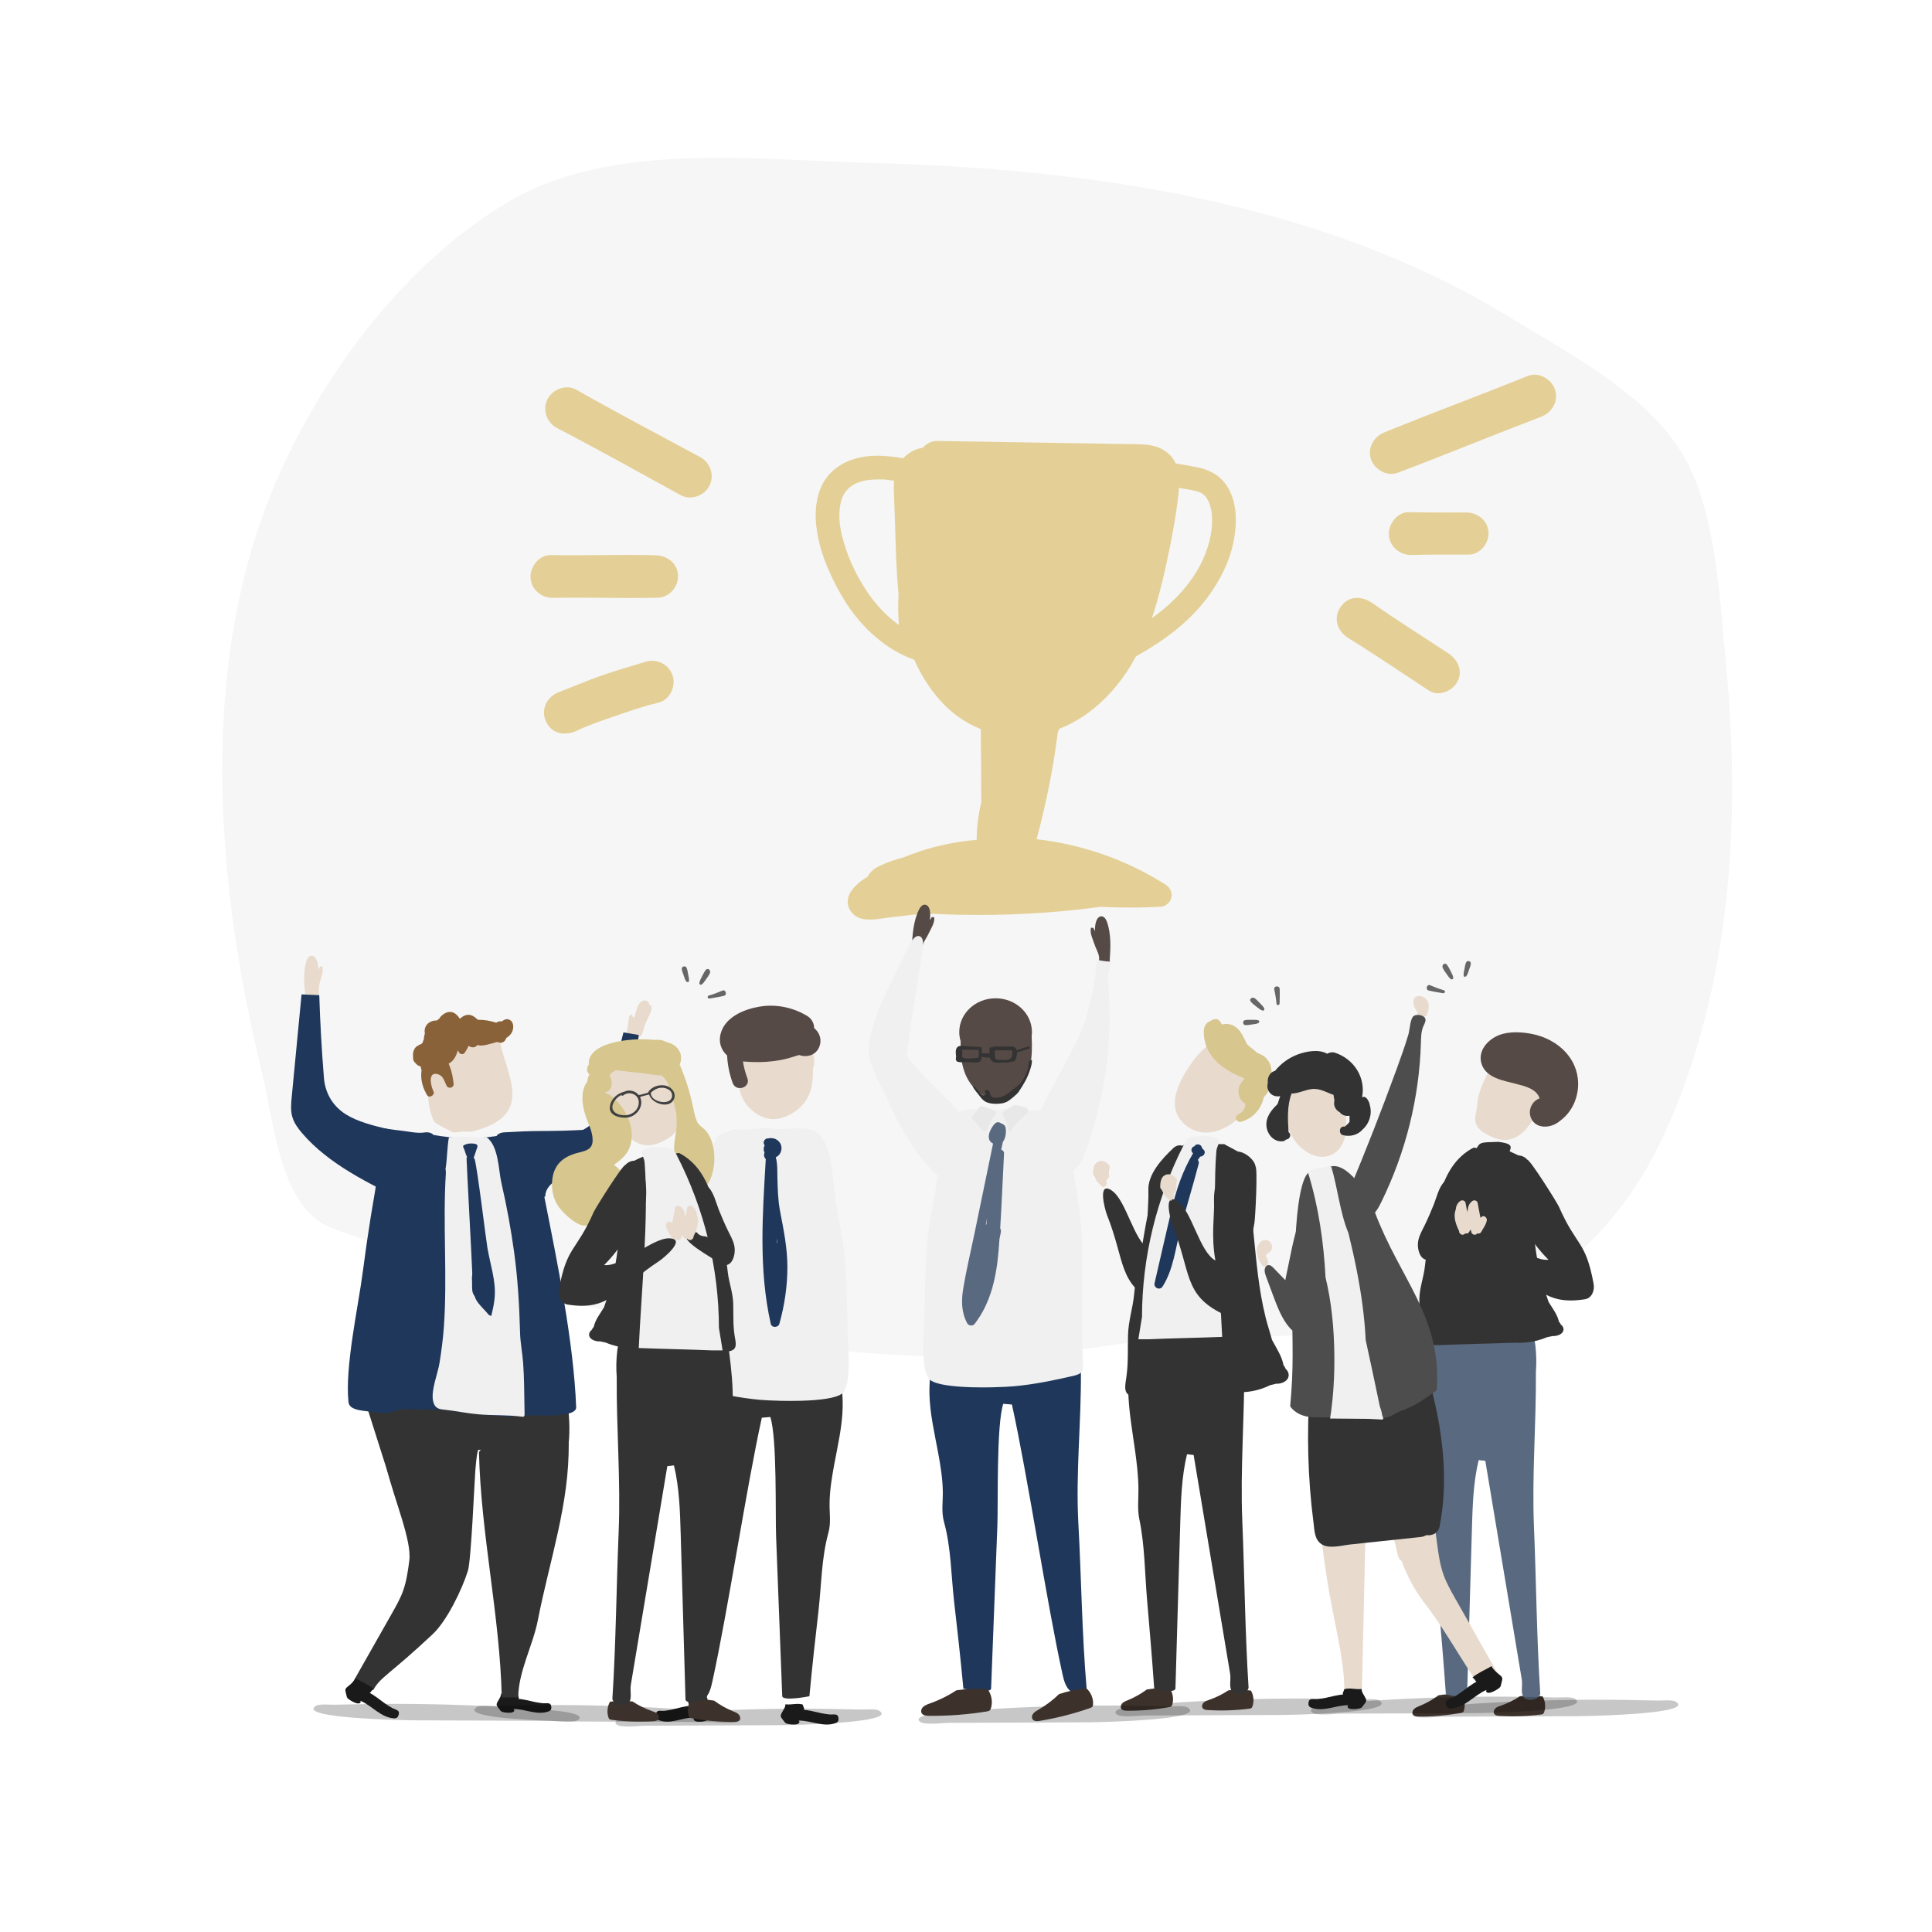 <svg xml:space="preserve" style="enable-background:new 0 0 1122 1122;" viewBox="0 0 1122 1122" y="0px" x="0px" xmlns:xlink="http://www.w3.org/1999/xlink" xmlns="http://www.w3.org/2000/svg" version="1.1">
<g id="background">
	<rect height="1122" width="1122" style="fill:#FFFFFF;" x="0"></rect>
</g>
<g id="object">
	<path d="M238.554,162.215c-33.532,34.07-60.561,76.281-78.364,117.772
		c-30.589,71.288-35.45,150.977-28.093,227.402c3.766,39.122,10.843,77.898,20.139,116.069c7.02,28.827,10.467,79.064,41.166,90.091
		c134.685,48.378,303.476,90.263,447.153,68.357c71.976-10.974,153.463,1.459,222.827-22.25
		c46.695-15.961,82.414-55.781,102.991-100.636c38.732-84.429,44.85-182.024,35.984-273.368
		c-3.705-38.174-5.74-91.488-26.489-124.051c-21.961-34.465-66.235-57.187-100.047-77.905
		c-109.259-66.948-244.279-85.797-370.238-89.092c-66.091-1.729-149.97-12.559-209.218,21.957
		C275.564,128.678,256.162,144.324,238.554,162.215z" style="fill:#F6F6F6;" id="XMLID_3056_"></path>
	<g id="XMLID_2957_">
		<defs>
			<filter height="10.356" width="154.603" y="992.321" x="357.402" filterUnits="userSpaceOnUse" id="Adobe_OpacityMaskFilter">
				<feFlood result="back" style="flood-color:white;flood-opacity:1"></feFlood>
				<feBlend mode="normal" in2="back" in="SourceGraphic"></feBlend>
			</filter>
		</defs>
		
			<mask id="XMLID_00000105384270349697095880000011986237965915199917_" height="10.356" width="154.603" y="992.321" x="357.402" maskUnits="userSpaceOnUse">
			<g style="filter:url(#Adobe_OpacityMaskFilter);">
				<defs>
					
						<filter height="10.356" width="154.603" y="992.321" x="357.402" filterUnits="userSpaceOnUse" id="Adobe_OpacityMaskFilter_00000067923188510244539770000013205986266764481696_">
						<feFlood result="back" style="flood-color:white;flood-opacity:1"></feFlood>
						<feBlend mode="normal" in2="back" in="SourceGraphic"></feBlend>
					</filter>
				</defs>
				
					<mask id="XMLID_00000105384270349697095880000011986237965915199917_" height="10.356" width="154.603" y="992.321" x="357.402" maskUnits="userSpaceOnUse">
					<g style="filter:url(#Adobe_OpacityMaskFilter_00000067923188510244539770000013205986266764481696_);">
					</g>
				</mask>
				
					<linearGradient gradientTransform="matrix(1.919 -0.055 0.028 1 -5113.262 56.646)" y2="1098.378" x2="2915.101" y1="1098.378" x1="2834.526" gradientUnits="userSpaceOnUse" id="XMLID_00000081626731814609250730000010096748703778226318_">
					<stop style="stop-color:#FFFFFF" offset="0"></stop>
					<stop style="stop-color:#000000" offset="1"></stop>
				</linearGradient>
				
					<path d="M509.197,997.289c2.99-1.037,3.856-2.299,1.303-3.835c-2.053-1.234-8.003-0.578-10.719-0.641
					c-12.716-0.297-25.443-0.528-38.201-0.487c-25.66,0.083-51.378,1.067-76.921,2.947c-3.792,0.279-31.252,1.363-26.76,6.058
					c2.284,2.387,13.2,0.873,17.23,0.857c8.809-0.035,17.619-0.07,26.428-0.104c17.62-0.07,35.24-0.139,52.863-0.208
					C458.336,1001.861,498.181,1001.109,509.197,997.289z" style="mask:url(#XMLID_00000105384270349697095880000011986237965915199917_);fill:url(#XMLID_00000081626731814609250730000010096748703778226318_);" id="XMLID_3484_"></path>
			</g>
		</mask>
		
			<linearGradient gradientTransform="matrix(1.919 -0.055 0.028 1 -5113.262 56.646)" y2="1098.378" x2="2915.101" y1="1098.378" x1="2834.526" gradientUnits="userSpaceOnUse" id="XMLID_00000083057198627251977390000003366482728009487244_">
			<stop style="stop-color:#000000" offset="0"></stop>
			<stop style="stop-color:#000000" offset="1"></stop>
		</linearGradient>
		<path d="M509.197,997.289c2.99-1.037,3.856-2.299,1.303-3.835c-2.053-1.234-8.003-0.578-10.719-0.641
			c-12.716-0.297-25.443-0.528-38.201-0.487c-25.66,0.083-51.378,1.067-76.921,2.947c-3.792,0.279-31.252,1.363-26.76,6.058
			c2.284,2.387,13.2,0.873,17.23,0.857c8.809-0.035,17.619-0.07,26.428-0.104c17.62-0.07,35.24-0.139,52.863-0.208
			C458.336,1001.861,498.181,1001.109,509.197,997.289z" style="opacity:0.22;fill:url(#XMLID_00000083057198627251977390000003366482728009487244_);" id="XMLID_2967_"></path>
		<path d="M404.609,890.88c1.571-28.718-1.729-58.007-1.441-86.903
			c-1.034-10.016,0.642-20.218,4.901-29.635c0.264-0.584,0.551-1.183,1.077-1.63c1.633-1.39,4.427-0.651,6.594,0.088
			c20.782,7.08,45.328,5.413,64.275-4.583c3.743,4.712,4.817,10.491,5.74,16.076c1.493,9.028,3.128,18.038,3.529,27.106
			c0.001,0.017,0.003,0.034,0.004,0.052l-0.002,0c0.085,1.947,0.133,3.896,0.088,5.85c-0.261,11.303-2.901,22.439-4.964,33.58
			c-1.346,7.267-2.529,14.585-2.642,21.947c-0.092,6.026,0.93,11.534-0.701,17.434c-4.017,14.529-4.027,30.357-5.726,45.201
			c-1.819,15.896-3.615,31.795-5.102,47.716c-0.059,0.634-0.118,1.268-0.176,1.902c-0.97,0.214-15.787,3.033-15.787-0.138
			c-1.188-30.901-2.376-61.802-3.564-92.703c-0.5-13.003,0.637-56.933-3.351-69.322c-1.644,0.136-3.288,0.272-4.931,0.408
			c-9.034,40.891-19.738,112.52-28.773,153.411c-0.796,3.601-1.761,7.485-4.632,9.805c-2.872,2.32-8.234,1.67-9.083-1.919
			C402.595,953.376,402.899,922.141,404.609,890.88z" style="fill:#333333;" id="XMLID_2966_"></path>
		<path d="M428.344,616.234c0-9.247,9.981-16.743,22.293-16.743
			c12.312,0,22.293,7.496,22.293,16.743c0,1.544-0.301,3.032-0.822,4.452c-0.019,0.363-0.029,0.735-0.021,1.124
			c0.064,3.335-0.123,6.694-0.931,9.985c-1.573,6.402-5.675,12.358-13.439,16c-2.586,1.213-5.555,2.137-8.646,2.119
			c-4.156-0.024-7.969-1.75-10.857-3.892c-9.539-7.076-10.362-17.711-9.689-27.748C428.417,617.604,428.344,616.926,428.344,616.234
			z" style="fill:#E8DBCE;" id="XMLID_2965_"></path>
		<path d="M402.323,791.562c0.07-19.776,0.141-39.553,0.211-59.329
			c0.059-16.664,3.855-34.344,6.327-50.802c1.36-9.056,2.964-12.205,7.073-20.281c0.585-1.151,0.684-1.927,6.125-3.678
			c1.182-0.38,3.99-1.976,5.439-1.731c7.105,1.2,14.337-1.492,21.443-0.291c7.519,1.27,20.128-2.534,25.988,2.606
			c7.919,6.947,8.469,23.451,9.729,34.248c1.699,14.565,5.73,29.338,6.442,43.991c0.625,12.86,0.964,25.734,1.201,38.608
			c0.124,6.712,2.572,30.047-3.456,34.537c-3.526,2.626-12.964,3.697-22.675,4.02c-0.35,0.012-0.699,0.023-1.048,0.033
			c-0.093,0.003-0.186,0.004-0.279,0.007c-3.956,0.104-7.907,0.091-11.489,0.013c-5.287-0.115-9.761-0.369-12.187-0.591
			c-11.328-1.033-22.517-3.341-33.615-5.893c-1.972-0.453-4.148-1.06-5.226-2.863C401.548,802.869,402.318,793.094,402.323,791.562z" style="fill:#F0F0F0;" id="XMLID_2964_"></path>
		<path d="M463.773,999.221c1.403,1.177-0.505,2.111-1.42,2.198
			c-1.666,0.16-3.397,0.066-5.026-0.326c-0.432-0.104-0.872-0.235-1.219-0.512c-0.273-0.218-0.472-0.513-0.666-0.803
			c-0.537-0.802-1.811-2.071-2.012-3.002c-0.166-0.767,0.295-1.513,0.655-2.214c0.765-1.487,2.073-3.016,2.008-4.784
			c3.613,0.398,7.079-0.849,10.073,0.126c0.252,1.259,1.194,2.288,0.755,3.274c0.29-0.651,9.016,1.546,10.05,1.748
			c1.665,0.326,3.338,0.602,5.028,0.752c1.316,0.117,3.838-0.491,4.578,0.823c0.263,0.466,0.349,1.011,0.388,1.545
			c0.03,0.406,0.034,0.824-0.098,1.21c-0.228,0.665-0.837,1.142-1.496,1.385C478.201,1003.277,471.054,999.117,463.773,999.221z" style="fill:#1A1A1A;" id="XMLID_2963_"></path>
		<path d="M403.299,997.428c-1.362,1.266,0.481,2.28,1.367,2.377
			c1.612,0.177,3.287,0.082,4.866-0.337c0.419-0.111,0.845-0.251,1.182-0.549c0.265-0.234,0.458-0.552,0.648-0.865
			c0.523-0.864,1.76-2.23,1.958-3.234c0.163-0.828-0.28-1.634-0.626-2.392c-0.735-1.608-1.994-4.502-1.924-6.41
			c-3.498,0.418-8.564,0.427-11.466,1.47c0.766,1.484,0.551,2.341,0.972,3.406c-0.278-0.703-8.731,1.64-9.733,1.856
			c-1.612,0.347-3.232,0.64-4.869,0.796c-1.274,0.122-3.712-0.541-4.434,0.874c-0.256,0.503-0.341,1.09-0.381,1.666
			c-0.03,0.439-0.036,0.89,0.091,1.306c0.218,0.718,0.806,1.235,1.444,1.499C389.321,1001.76,396.252,997.292,403.299,997.428z" style="fill:#1A1A1A;" id="XMLID_2962_"></path>
		<path d="M447.599,768.72c0.577,2.575,4.369,2.401,5.039,0
			c2.998-10.751,4.646-21.823,4.637-32.996c-0.009-11.206-2.249-21.737-4.311-32.677c-1.166-6.187-1.284-12.269-1.478-18.533
			c-0.108-3.496,0.164-8.67-0.976-12.461c2.682-1.05,3.953-4.366,3.084-7.037c-0.453-1.394-1.484-2.53-2.739-3.261
			c-0.858-0.5-2.08-0.882-3.162-0.775c-0.488-0.114-1.042-0.035-1.511,0.173c-1.685-0.26-3.205,1.594-2.52,3.298
			c0.111,0.277,0.263,0.507,0.438,0.701c-0.462,0.808-0.686,1.763-0.542,2.799c0.073,0.525,0.237,1.02,0.466,1.479
			c-0.344,0.61-0.441,1.429-0.132,2.448c0.165,0.545,0.463,0.939,0.828,1.207C442.881,705.237,440.477,736.929,447.599,768.72z
			 M451.519,721.728c-0.088,0.021-0.176,0.039-0.261,0.068c-0.024-0.897-0.048-1.793-0.072-2.69
			C451.308,719.98,451.418,720.854,451.519,721.728z" style="fill:#1F375A;" id="XMLID_2959_"></path>
		<path d="M472.809,597.06c-0.04-2.715-1.287-5.426-4.236-7.184
			c-8.117-4.838-17.834-6.844-27.191-5.326c-9.099,1.476-20.367,5.976-22.904,15.899c-1.2,4.696,0.189,9.332,3.769,12.479
			c0.3,5.418,1.333,10.723,3.262,16.043c1.968,5.427,10.561,2.632,8.525-2.77c-1.198-3.179-2.06-6.454-2.566-9.775
			c1.971,0.214,3.966,0.267,5.847,0.347c5.438,0.233,10.817-0.223,16.167-1.19c3.63-0.657,7.09-1.856,10.584-2.898
			c4.589,1.648,9.999,0.112,11.874-5.099C477.407,603.509,475.834,599.473,472.809,597.06z" style="fill:#564A47;" id="XMLID_2958_"></path>
	</g>
	<g id="XMLID_2940_">
		<defs>
			
				<filter height="10.356" width="154.603" y="987.1" x="820.037" filterUnits="userSpaceOnUse" id="Adobe_OpacityMaskFilter_00000084516191338217119100000008702385129255824517_">
				<feFlood result="back" style="flood-color:white;flood-opacity:1"></feFlood>
				<feBlend mode="normal" in2="back" in="SourceGraphic"></feBlend>
			</filter>
		</defs>
		
			<mask id="XMLID_00000030446166173792936040000007284638903923088013_" height="10.356" width="154.603" y="987.1" x="820.037" maskUnits="userSpaceOnUse">
			<g style="filter:url(#Adobe_OpacityMaskFilter_00000084516191338217119100000008702385129255824517_);">
				<defs>
					
						<filter height="10.356" width="154.603" y="987.1" x="820.037" filterUnits="userSpaceOnUse" id="Adobe_OpacityMaskFilter_00000002342523620457378000000017967503107144572828_">
						<feFlood result="back" style="flood-color:white;flood-opacity:1"></feFlood>
						<feBlend mode="normal" in2="back" in="SourceGraphic"></feBlend>
					</filter>
				</defs>
				
					<mask id="XMLID_00000030446166173792936040000007284638903923088013_" height="10.356" width="154.603" y="987.1" x="820.037" maskUnits="userSpaceOnUse">
					<g style="filter:url(#Adobe_OpacityMaskFilter_00000002342523620457378000000017967503107144572828_);">
					</g>
				</mask>
				
					<linearGradient gradientTransform="matrix(1.919 -0.055 0.028 1 -3203.356 56.646)" y2="1051.998" x2="2161.608" y1="1051.998" x1="2081.032" gradientUnits="userSpaceOnUse" id="XMLID_00000070113337060936582740000003625844313472804770_">
					<stop style="stop-color:#FFFFFF" offset="0"></stop>
					<stop style="stop-color:#000000" offset="1"></stop>
				</linearGradient>
				
					<path d="M971.831,992.068c2.99-1.037,3.856-2.299,1.302-3.835c-2.053-1.234-8.003-0.578-10.719-0.641
					c-12.716-0.297-25.443-0.528-38.201-0.487c-25.66,0.083-51.378,1.067-76.921,2.947c-3.792,0.279-31.253,1.363-26.76,6.058
					c2.284,2.387,13.2,0.873,17.23,0.857c8.809-0.035,17.619-0.07,26.428-0.104c17.62-0.069,35.24-0.139,52.863-0.208
					C920.971,996.64,960.816,995.888,971.831,992.068z" style="mask:url(#XMLID_00000030446166173792936040000007284638903923088013_);fill:url(#XMLID_00000070113337060936582740000003625844313472804770_);" id="XMLID_3475_"></path>
			</g>
		</mask>
		
			<linearGradient gradientTransform="matrix(1.919 -0.055 0.028 1 -3203.356 56.646)" y2="1051.998" x2="2161.608" y1="1051.998" x1="2081.032" gradientUnits="userSpaceOnUse" id="XMLID_00000007392752483280458920000012242345757142366090_">
			<stop style="stop-color:#000000" offset="0"></stop>
			<stop style="stop-color:#000000" offset="1"></stop>
		</linearGradient>
		<path d="M971.831,992.068c2.99-1.037,3.856-2.299,1.302-3.835c-2.053-1.234-8.003-0.578-10.719-0.641
			c-12.716-0.297-25.443-0.528-38.201-0.487c-25.66,0.083-51.378,1.067-76.921,2.947c-3.792,0.279-31.253,1.363-26.76,6.058
			c2.284,2.387,13.2,0.873,17.23,0.857c8.809-0.035,17.619-0.07,26.428-0.104c17.62-0.069,35.24-0.139,52.863-0.208
			C920.971,996.64,960.816,995.888,971.831,992.068z" style="opacity:0.22;fill:url(#XMLID_00000007392752483280458920000012242345757142366090_);" id="XMLID_2956_"></path>
		<path d="M848.805,983.974c-4.467-0.36-8.978-0.17-13.399,0.565
			c-3.408,2.537-7.142,4.636-11.081,6.229c-1.144,0.463-2.348,0.911-3.192,1.81c-0.844,0.9-1.186,2.412-0.397,3.361
			c0.689,0.829,1.909,0.918,2.987,0.93c8.256,0.087,16.521-0.616,24.643-2.095c0.487-0.089,1.005-0.196,1.356-0.544
			c0.281-0.279,0.413-0.671,0.516-1.054C851.068,990.089,850.534,986.662,848.805,983.974z" style="fill:#3D322B;" id="XMLID_2955_"></path>
		<path d="M895.87,985.172c-4.343-0.58-8.758-0.625-13.112-0.135
			c-3.458,2.303-7.211,4.161-11.138,5.514c-1.141,0.393-2.339,0.769-3.21,1.604c-0.87,0.835-1.282,2.295-0.56,3.261
			c0.631,0.845,1.817,0.994,2.869,1.061c8.057,0.508,16.162,0.245,24.169-0.784c0.48-0.062,0.991-0.14,1.352-0.462
			c0.289-0.258,0.438-0.634,0.557-1.003C897.766,991.259,897.42,987.885,895.87,985.172z" style="fill:#3D322B;" id="XMLID_2954_"></path>
		<path d="M890.838,886.484c-1.228-29.728,1.351-60.047,1.127-89.959
			c0.808-10.369-0.502-20.929-3.831-30.677c-0.207-0.605-0.431-1.224-0.842-1.688c-1.277-1.438-3.46-0.674-5.154,0.091
			c-16.243,7.329-35.428,5.603-50.237-4.744c-2.925,4.877-3.765,10.86-4.487,16.641c-1.167,9.346-2.445,18.672-2.758,28.059
			c-0.001,0.018-0.003,0.036-0.003,0.053l0.001,0c-0.066,2.016-0.104,4.033-0.069,6.055c0.204,11.7,2.267,23.229,3.88,34.76
			c1.052,7.523,1.977,15.097,2.065,22.719c0.072,6.238-0.727,11.94,0.548,18.047c3.14,15.04,3.148,31.425,4.476,46.791
			c1.422,16.455,2.826,32.913,3.988,49.393c0.046,0.656,0.092,1.313,0.138,1.969c0.758,0.222,12.339,3.139,12.339-0.143
			c0.929-31.988,1.857-63.975,2.786-95.963c0.391-13.46,0.807-27.118,3.924-39.942c1.285,0.141,2.57,0.281,3.854,0.422
			c7.061,42.329,14.122,84.659,21.184,126.988c0.622,3.727-0.923,8.152,1.322,10.554c2.244,2.402,8.734,1.325,9.398-2.389
			C892.413,951.178,892.175,918.845,890.838,886.484z" style="fill:#596980;" id="XMLID_2953_"></path>
		<path d="M871.925,612.317c-3.868,2.958-6.207,7.447-8.357,11.816
			c-2.667,5.419-5.277,11.055-5.665,17.082c-0.469,7.273-5.587,13.376,9.6,19.5c20.365,8.211,29.463-23.852,32.142-37.236
			c0.1-0.502,0.194-1.034,0.015-1.513c-0.2-0.535-0.697-0.892-1.174-1.207c-6.536-4.316-14.087-6.788-21.535-9.211
			c-0.788-0.256-1.602-0.516-2.427-0.441C873.559,611.193,872.695,611.729,871.925,612.317z" style="fill:#E8DBCE;" id="XMLID_2952_"></path>
		<path d="M904.277,775.635c-0.933,0.258-1.886,0.338-2.806,0.286
			c-0.142,0.036-0.264,0.082-0.412,0.114c-0.881,0.192-1.781,0.365-2.67,0.548c-16.714,7.151-30.902,0.05-46.301,1.304
			c-8.292,0.675-16.725,1.688-24.79,3.79c-0.041,0.011-0.083,0.022-0.124,0.032c-0.122-0.017-0.244-0.022-0.366-0.043
			c-0.698-0.123-1.282-0.296-1.768-0.513c-3.036-1.359-2.236-4.465-1.61-8.115c1.085-6.324,0.691-12.757,0.883-19.138
			c0.194-6.443,2.477-12.082,3.171-18.307c0.532-4.772,1.167-9.393,2.399-14.05c4.397-16.625,5.132-44.326,25.894-55.058
			c5.997,0.9,12.335,1.049,18.728,1.066c0.145,0.221,7.071,3.189,7.169,3.445c9.817,25.619,6.976,49.062,14.328,74.969
			c0.931,3.282,2.266,6.707,3.331,10.137c2.2,3.593,5.217,7.486,5.977,11.416c0.514,0.515,0.89,1.094,1.141,1.7
			C908.985,771.188,908.575,774.447,904.277,775.635z" style="fill:#333333;" id="XMLID_2951_"></path>
		<path d="M879.161,779.762c-12.232,0.513-30.4,0.837-42.631,1.386
			c-1.592,0.071-4.457-0.066-6.046,0c-0.024-0.224,2.111-12.757,2.111-12.998c0.075-34.9,8.492-69.131,24.407-100.175
			c2.478-4.834,2.245-4.518,13.14-4.848c11.263,1.32,6.013,4.143,5.629,8.911C873.24,703.51,877.764,748.223,879.161,779.762z" style="fill:#333333;" id="XMLID_2950_"></path>
		<path d="M823.777,719.909c0.678-2.928,2.227-5.519,3.689-8.531
			c1.901-3.915,3.617-7.917,5.231-11.958c1.551-3.883,2.918-9.936,5.96-12.978c1.788-1.27-3.005,23.086-3.27,24.801
			c-0.313,2.025-0.904,4.034-1.669,5.978c2.278-0.714,4.551-1.446,6.77-2.317c0.182-0.011,0.362-0.03,0.545-0.038
			c2.053-0.086,3.537-1.019,4.489-2.315c2.238-0.053,4.28,0.395,5.711,1.824c3.277,3.271-14.936,13.119-17.069,14.835
			c-1.078,0.867-2.172,1.785-3.498,2.19c-4.449,1.359-6.587-2.811-7.107-6.549C823.308,723.043,823.425,721.431,823.777,719.909z" style="fill:#333333;" id="XMLID_2949_"></path>
		<path d="M861.433,716.058c10.281-0.205,27.178,16.676,37.853,15.533
			c-10.558-10.48-15.383-21.156-20.452-27.758c-5.826-7.587-4.059-19.713-2.308-28.394c1.142-5.661,7.444-5.435,10.409-1.994
			c1.837,0.204,17.424,25.089,18.42,27.368c10.145,23.221,15.552,19.459,20.153,44.914c0.627,3.47-0.914,8.135-4.992,8.791
			c-25.012,4.023-28.721-9.24-53.378-25.386C864.96,727.706,851.002,716.266,861.433,716.058z" style="fill:#333333;" id="XMLID_2948_"></path>
		<path d="M855.206,697.383c0.974-0.671,2.673-0.091,2.903,1.123
			c0.55,2.904,1.1,5.807,1.65,8.71c0.246-0.197,0.49-0.396,0.737-0.592c1.421-1.134,3.26,0.634,2.963,2.14
			c-0.514,2.602-1.919,4.233-3.129,6.485c-0.603,1.123-1.514,1.309-2.315,1.016c-0.708,0.826-1.967,1.187-2.988,0.225
			c-0.495-0.467-0.683-1.01-0.656-1.532c-1.936-4.085-3.55-8.435-1.924-12.56C852.588,700.442,853.341,698.667,855.206,697.383z" style="fill:#E8DBCE;" id="XMLID_2947_"></path>
		<path d="M848.194,697.383c0.974-0.671,2.673-0.091,2.903,1.123
			c0.55,2.904,1.1,5.807,1.65,8.71c0.246-0.197,0.49-0.396,0.737-0.592c1.421-1.134,3.26,0.634,2.963,2.14
			c-0.514,2.602-1.919,4.233-3.129,6.485c-0.603,1.123-1.514,1.309-2.316,1.016c-0.708,0.826-1.967,1.187-2.988,0.225
			c-0.495-0.467-0.683-1.01-0.656-1.532c-1.936-4.085-3.55-8.435-1.924-12.56C845.576,700.442,846.33,698.667,848.194,697.383z" style="fill:#E8DBCE;" id="XMLID_2946_"></path>
		<g id="XMLID_2942_">
			<path d="M830.522,572.172c2.632,1.083,5.242,2.152,7.991,2.908
				c1.138,0.313,0.624,1.909-0.485,1.721c-2.793-0.474-5.614-0.898-8.363-1.592C827.648,574.699,828.676,571.412,830.522,572.172z" style="fill:#666666;" id="XMLID_2945_"></path>
			<path d="M854.188,559.604c-0.118,1.224-0.609,2.388-1.03,3.538
				c-0.444,1.211-0.767,2.698-1.573,3.72c-0.399,0.507-1.454,0.613-1.568-0.234c-0.169-1.253,0.208-2.524,0.438-3.756
				c0.253-1.357,0.424-2.786,1.012-4.041C852.085,557.514,854.326,558.18,854.188,559.604z" style="fill:#666666;" id="XMLID_2944_"></path>
			<path d="M840.191,560.155c0.979,1.206,1.646,2.602,2.343,3.983
				c0.62,1.227,1.325,2.429,1.455,3.81c0.06,0.643-0.797,1.061-1.302,0.726c-1.003-0.667-1.649-1.687-2.329-2.667
				c-0.91-1.309-1.952-2.615-2.567-4.093C837.192,560.47,839.042,558.739,840.191,560.155z" style="fill:#666666;" id="XMLID_2943_"></path>
		</g>
		<path d="M916.318,626.323c-1.603-13.583-12.984-22.913-25.843-25.7
			c-6.127-1.328-13.788-1.819-19.757,0.453c-6.669,2.539-12.759,9.23-10.291,16.826c2.664,8.2,12.914,9.696,20.099,11.569
			c5.023,1.31,11.756,2.815,13.598,8.384c0.002,0.006,0.005,0.012,0.007,0.018c-4.273,1.452-6.651,6.425-5.266,10.687
			c1.559,4.797,6.232,6.417,10.768,5.486c2.651-0.544,4.998-1.827,6.94-3.581C913.745,645.008,917.398,635.473,916.318,626.323z" style="fill:#564A47;" id="XMLID_2941_"></path>
	</g>
	<g id="XMLID_2919_">
		<defs>
			
				<filter height="10.356" width="154.603" y="989.51" x="182.028" filterUnits="userSpaceOnUse" id="Adobe_OpacityMaskFilter_00000104680104265235669030000001673500895103343279_">
				<feFlood result="back" style="flood-color:white;flood-opacity:1"></feFlood>
				<feBlend mode="normal" in2="back" in="SourceGraphic"></feBlend>
			</filter>
		</defs>
		
			<mask id="XMLID_00000062181191071544784040000010564978652183534500_" height="10.356" width="154.603" y="989.51" x="182.028" maskUnits="userSpaceOnUse">
			<g style="filter:url(#Adobe_OpacityMaskFilter_00000104680104265235669030000001673500895103343279_);">
				<defs>
					
						<filter height="10.356" width="154.603" y="989.51" x="182.028" filterUnits="userSpaceOnUse" id="Adobe_OpacityMaskFilter_00000165198915381604233400000015876020701222663101_">
						<feFlood result="back" style="flood-color:white;flood-opacity:1"></feFlood>
						<feBlend mode="normal" in2="back" in="SourceGraphic"></feBlend>
					</filter>
				</defs>
				
					<mask id="XMLID_00000062181191071544784040000010564978652183534500_" height="10.356" width="154.603" y="989.51" x="182.028" maskUnits="userSpaceOnUse">
					<g style="filter:url(#Adobe_OpacityMaskFilter_00000165198915381604233400000015876020701222663101_);">
					</g>
				</mask>
				
					<linearGradient gradientTransform="matrix(-1.919 -0.055 -0.028 1 1919.16 56.646)" y2="984.987" x2="890.654" y1="984.987" x1="810.079" gradientUnits="userSpaceOnUse" id="XMLID_00000060727909625051016620000018003018368189475980_">
					<stop style="stop-color:#FFFFFF" offset="0"></stop>
					<stop style="stop-color:#000000" offset="1"></stop>
				</linearGradient>
				
					<path d="M184.836,994.478c-2.99-1.037-3.856-2.299-1.303-3.835c2.053-1.234,8.003-0.578,10.719-0.641
					c12.716-0.297,25.443-0.528,38.201-0.487c25.66,0.083,51.378,1.067,76.921,2.948c3.792,0.279,31.253,1.363,26.76,6.058
					c-2.284,2.387-13.2,0.873-17.23,0.857c-8.809-0.035-17.619-0.07-26.428-0.104c-17.62-0.069-35.24-0.139-52.863-0.208
					C235.697,999.05,195.852,998.298,184.836,994.478z" style="mask:url(#XMLID_00000062181191071544784040000010564978652183534500_);fill:url(#XMLID_00000060727909625051016620000018003018368189475980_);" id="XMLID_3436_"></path>
			</g>
		</mask>
		
			<linearGradient gradientTransform="matrix(-1.919 -0.055 -0.028 1 1919.16 56.646)" y2="984.987" x2="890.654" y1="984.987" x1="810.079" gradientUnits="userSpaceOnUse" id="XMLID_00000000211233434907350850000000851278856296044685_">
			<stop style="stop-color:#000000" offset="0"></stop>
			<stop style="stop-color:#000000" offset="1"></stop>
		</linearGradient>
		<path d="M184.836,994.478c-2.99-1.037-3.856-2.299-1.303-3.835c2.053-1.234,8.003-0.578,10.719-0.641
			c12.716-0.297,25.443-0.528,38.201-0.487c25.66,0.083,51.378,1.067,76.921,2.948c3.792,0.279,31.253,1.363,26.76,6.058
			c-2.284,2.387-13.2,0.873-17.23,0.857c-8.809-0.035-17.619-0.07-26.428-0.104c-17.62-0.069-35.24-0.139-52.863-0.208
			C235.697,999.05,195.852,998.298,184.836,994.478z" style="opacity:0.22;fill:url(#XMLID_00000000211233434907350850000000851278856296044685_);" id="XMLID_2939_"></path>
		<path d="M326.978,853.373c0.728-1.657,1.217-3.442,1.629-5.214
			c1.93-8.301,2.453-16.907,1.79-25.401c-0.441-5.652-0.508-15.45-6.349-18.536c-3.384-1.788-8.024-1.185-10.662,1.673
			c-3.749-0.132-7.721,0.16-11.461,0.234l-18.819,0.374c-4.638,0.092-10.118-0.492-15.041,0.003l-41.96-0.69
			c-2.11-0.035-3.807,0.884-5.011,2.266c-4.843-0.018-9.569,4.007-7.829,9.49c4.027,12.689,8.053,25.377,12.08,38.066
			c2.537,7.994,14.599,4.73,12.461-3.487c-1.112-4.273-2.224-8.547-3.335-12.82c0.699,0.461,1.46,0.845,2.3,1.119
			c6.954,2.273,14.389-2.641,19.228-8.436c0.229,0.089,0.461,0.173,0.691,0.261c1.15,1.553,3.018,2.625,5.635,2.652
			c0.914,0.009,1.825,0.059,2.737,0.098c0.533,0.14,1.059,0.301,1.598,0.424c0.205,0.047,0.413,0.086,0.619,0.132
			c0.572,3.031,2.958,5.854,6.582,6.136c9.888,0.77,21.504,1.866,31.291-0.248c1.526-0.33,2.956-0.865,4.255-1.606
			c0.146,0.13,0.296,0.255,0.453,0.367c-0.102,1.214-0.225,2.427-0.338,3.64c-0.275,1.341-0.585,2.685-0.961,4.039
			c-1.471,5.301,1.177,9.227,4.933,10.968c3.978,2.31,8.92,1.144,11.715-2.469C325.929,855.478,326.504,854.453,326.978,853.373z" style="fill:#333333;" id="XMLID_2938_"></path>
		<path d="M298.236,992.517c1.327,1.113-0.477,1.996-1.343,2.079
			c-1.576,0.151-3.213,0.062-4.754-0.309c-0.409-0.098-0.825-0.222-1.153-0.485c-0.258-0.206-0.446-0.485-0.63-0.76
			c-0.508-0.758-1.712-1.959-1.903-2.839c-0.157-0.726,0.279-1.431,0.62-2.094c0.723-1.407,1.961-2.852,1.899-4.524
			c3.417,0.376,6.695-0.803,9.527,0.119c0.238,1.191,1.129,2.164,0.715,3.096c0.274-0.615,8.527,1.462,9.505,1.654
			c1.574,0.308,3.157,0.57,4.755,0.711c1.245,0.11,3.629-0.464,4.33,0.778c0.249,0.441,0.33,0.956,0.367,1.461
			c0.028,0.384,0.032,0.78-0.093,1.144c-0.215,0.629-0.792,1.08-1.415,1.31C311.882,996.353,305.123,992.418,298.236,992.517z" style="fill:#1A1A1A;" id="XMLID_2937_"></path>
		<path d="M295.069,835.437c7.776-0.206,15.553-0.411,23.329-0.617
			c0.486-1.005,11.844,2.117,11.86,3.233c0.504,35.206-11.171,68.29-17.901,102.851c-2.9,14.894-11.322,29.714-11.381,44.888
			c-3.191-0.005-6.382-0.011-9.573-0.016c-1.084-47.464-12.142-94.697-13.225-142.161c-0.055-2.401,10.017-5.386,11.87-6.913
			C291.406,835.582,293.309,835.484,295.069,835.437z" style="fill:#333333;" id="XMLID_2936_"></path>
		<path d="M216.85,981.354c-4.318-0.048-8.605-1.592-11.962-4.308
			c7.588-13.383,15.176-26.765,22.764-40.148c2.4-4.232,4.811-8.49,6.45-13.071c2.015-5.631,2.814-11.612,3.601-17.541
			c3.052-22.991-40.858-95.653,9.155-68.972c1.716,0.915,0.533-3.917,1.535-5.583c2.878-4.788,9.771-4.571,15.298-3.756
			c1.212,0.179,2.529,0.413,3.338,1.332c0.925,1.05,12.53-1.044,12.417,0.352c-1.475,18.232-1.934,6.152-3.408,24.383
			c-0.518,6.411-2.385,52.092-4.313,58.228c-3.408,10.845-12.154,28.993-20.44,36.776
			C226.481,972.343,220.849,973.953,216.85,981.354z" style="fill:#333333;" id="XMLID_2935_"></path>
		<g id="XMLID_2931_">
			<path d="M184.947,563.236c0.011-1.695-0.254-3.391-0.781-5.005
				c-0.512-1.568-1.663-3.302-3.344-3.197c-1.66,0.103-2.575,1.906-3.011,3.474c-2.016,7.247-1.074,14.926-0.118,22.378
				c2.683,0.163,5.394-0.101,7.991-0.779c-0.772-3.026-0.779-6.235-0.02-9.265c0.809-3.229,2.476-6.545,1.452-9.714
				c-0.439,0.073-0.879,0.145-1.318,0.217C185.514,561.976,185.231,562.606,184.947,563.236z" style="fill:#E8DBCE;" id="XMLID_2934_"></path>
			<g id="XMLID_2932_">
				<path d="M234.325,697.119c11.958,5.856,27.934-28.109,12.829-35.056
					c-13.68-6.292-36.607-7.023-48.874-16.734c-5.888-4.661-9.509-11.343-10.158-19.373c-1.293-15.997-2.199-32.01-2.715-48.014
					c-3.426-0.148-6.851-0.296-10.276-0.444c-1.905,19.855-3.81,39.711-5.715,59.566c-0.367,3.825-0.722,7.798,0.343,11.541
					c1.033,3.63,3.295,6.656,5.629,9.405C190.878,676.254,215.355,687.829,234.325,697.119z" style="fill:#1F375A;" id="XMLID_2933_"></path>
			</g>
		</g>
		<path d="M209.264,987.684c0.824,1.678-1.342,1.762-2.234,1.466
			c-1.621-0.539-3.199-1.341-4.558-2.38c-0.36-0.276-0.717-0.579-0.927-0.982c-0.165-0.316-0.229-0.674-0.29-1.025
			c-0.171-0.97-0.835-2.681-0.639-3.633c0.162-0.785,0.9-1.291,1.526-1.797c1.328-1.073,3.657-3.031,4.326-4.709
			c3.209,1.863,8.086,4.046,10.479,6.192c-1.31,0.953-1.434,1.785-2.25,2.524c0.539-0.488,7.779,5.165,8.661,5.782
			c1.419,0.992,2.867,1.94,4.384,2.778c1.181,0.652,3.785,1.127,3.935,2.658c0.053,0.544-0.091,1.088-0.275,1.603
			c-0.14,0.392-0.309,0.784-0.591,1.089c-0.487,0.526-1.253,0.721-1.969,0.675C221.06,997.427,216.105,990.592,209.264,987.684z" style="fill:#1A1A1A;" id="XMLID_2930_"></path>
		<g id="XMLID_2925_">
			<path d="M369.664,586.398c0.402-1.257,0.816-2.54,1.604-3.6
				c0.787-1.06,2.029-1.874,3.347-1.798c1.318,0.076,2.572,1.28,2.394,2.587c0.363-0.109,0.775-0.043,1.086,0.174
				c0.845,2.664-0.75,5.406-1.993,7.908c-0.961,1.934-1.741,3.957-2.327,6.035c-0.495,1.756-0.979,3.735-2.526,4.702
				c-1.127,0.705-2.582,0.678-3.858,0.305c-1.276-0.373-2.435-1.056-3.64-1.619c0.495-3.252,0.989-6.504,1.484-9.755
				c0.08-0.53,0.17-1.082,0.488-1.513c0.318-0.431,0.94-0.689,1.406-0.424c0.096,0.699,0.459,1.358,0.998,1.813
				C368.639,589.609,369.151,588.003,369.664,586.398z" style="fill:#E8DBCE;" id="XMLID_2929_"></path>
			<g id="XMLID_2926_">
				<path d="M300.105,686.852c-11.446-2.178-14.322-16.722-0.095-20.044
					c12.885-3.008,26.098-4.301,38.415-10.563c5.912-3.006,10.262-8.196,12.322-15.112c4.104-13.777,7.879-27.64,11.319-41.565
					c2.959,0.497,5.918,0.994,8.877,1.491c-2.09,17.743-4.179,35.485-6.269,53.227c-0.402,3.418-0.843,6.963-2.456,10.047
					c-1.564,2.991-4.067,5.228-6.579,7.209C338.965,684.692,318.459,690.344,300.105,686.852z" style="fill:#1F375A;" id="XMLID_2928_"></path>
				<path d="M319.188,685.865c2.595-7.303,4.502-14.149,1.228-21.567
					c-0.38-0.862,0.859-1.656,1.428-0.866c5.047,7,2.165,15.934-0.424,23.295C320.908,688.183,318.672,687.317,319.188,685.865z" style="fill:#E8DBCE;" id="XMLID_2927_"></path>
			</g>
		</g>
		<path d="M252.588,606.879c-3.046,5.394-3.54,11.813-3.871,17.999
			c-0.411,7.674-0.648,15.573,1.912,22.82c1.893,5.357,1.212,3.819,12.384,9.985c10.356-0.401,0.003-0.876,10.356-0.401
			c37.572-8.74,21.234-32.032,17.225-51.201c-0.133-0.637-0.29-1.307-0.739-1.778c-0.501-0.526-1.262-0.695-1.977-0.825
			c-9.804-1.782-19.872-0.9-29.797-0.012c-1.049,0.094-2.132,0.197-3.059,0.697C253.937,604.748,253.194,605.806,252.588,606.879z" style="fill:#E8DBCE;" id="XMLID_2924_"></path>
		<path d="M296.325,592.489c-1.957-1.259-3.458-0.36-4.921,0.702
			c-0.235-0.032-0.457-0.081-0.717-0.082c-0.96-0.002-1.767,0.33-2.495,0.815c-3.417-1.128-7.073-1.72-10.709-1.706
			c-1.448-1.36-2.934-2.615-4.965-2.851c-1.963-0.228-3.82,0.815-5.482,2.278c-2.185-3.615-5.742-5.619-9.996-2.275
			c-0.97,0.762-1.602,1.518-1.982,2.262c-0.517,0.326-1.024,0.67-1.51,1.058c-1.015-0.063-2.065,0.088-3.122,0.528
			c-2.937,1.223-4.356,4.083-3.663,7.074c-0.392,0.978-0.569,1.96-0.546,2.904c-0.314,0.793-0.597,1.596-0.849,2.414
			c-0.253,0.228-0.496,0.461-0.709,0.713c-0.703,0.184-1.371,0.506-1.976,0.956c-2.191,1.011-3.076,3.727-2.803,6.333
			c-0.054,1.121,0.1,2.167,0.584,2.883c0.23,0.341,0.477,0.601,0.736,0.797c0.739,1.042,1.77,1.792,3.069,2.009
			c0.139,0.765,0.317,1.509,0.536,2.227c-0.623,4.659,0.235,9.112,2.729,13.585c0.054,0.115,0.1,0.237,0.158,0.35
			c0.007-0.004,0.015-0.009,0.023-0.013c0.1,0.173,0.174,0.345,0.278,0.518c1.27,2.103,4.85-0.036,3.729-2.227
			c-1.604-3.136-3.335-11.488,2.381-9.931c3.344,0.911,3.628,3.453,5.197,6.656c1.06,2.165,4.422,1.347,4.136-1.141
			c-0.379-3.298-0.923-6.536-2.107-9.655c-0.278-0.733-0.543-1.403-0.79-2.035c0.213-0.063,0.428-0.13,0.634-0.261
			c2.469-1.574,3.772-4.262,4.67-7.17c0.063-0.036,0.13-0.067,0.193-0.104c0.121,0.291,0.234,0.576,0.38,0.883
			c0.633,1.326,2.547,1.703,3.455,0.407c0.98-1.399,1.69-2.666,2.225-4.008c1.798,1.174,3.928,1.272,5.079-0.475
			c2.203,0.616,4.266,0.187,6.936-0.527c1.29-0.345,2.889-0.737,4.536-1.251c0.437,0.133,0.87,0.278,1.326,0.36
			c1.847,0.502,3.741-1.006,3.939-2.609c1.523-0.926,2.785-2.077,3.467-3.555C298.329,597.266,298.546,593.918,296.325,592.489z" style="fill:#8A6239;" id="XMLID_2923_"></path>
		<path d="M339.051,656.158c-7.978,0.424-15.964,0.665-23.959,0.662
			c-7.544-0.003-14.752,0.344-22.183,0.781c-2.393,0.141-3.845,1.004-4.566,2.14c-12.118,1.894-24.537,1.55-36.621-0.636
			c-1.006-1.141-2.797-1.822-5.497-1.395c-3.885,0.614-9.651-0.713-13.555-1.126c-4.472-0.473-8.835-1.273-13.318-1.669
			c-7.904-0.699-15.636-2.92-23.505-3.386c-5.461-0.324-9.238,6.427-4.72,9.363c1.729,1.124,3.668,1.883,5.736,2.401
			c-1.166,1.05-2.335,2.098-3.489,3.158c-1.078,0.989-1.804,2.034-2.246,3.092c9.777,4.536,18.034,11.185,28.088,15.615
			c-0.841,1.987-1.007,4.297-1.379,6.42c-0.86,4.916-1.682,9.837-2.475,14.76c-1.72,10.681-3.271,21.38-4.649,32.094
			c-2.591,20.136-10.561,55.67-8.305,75.982c0.577,5.196,10.266,4.851,16.024,5.778c11.016,1.774,8.768-2.316,20.029-1.772
			c0.226,0.011,19.744,0.279,19.97,0.288c2.038,0.503,8.105,1.152,10.517,1.513c6.89,1.033,11.5,1.225,18.461,1.853
			c13.55,1.222,3.58,0.568,17.186-0.058c7.354-0.338,30.253,1.69,30.008-4.798c-1.432-37.882-11.067-84.735-18.477-122.113
			c0.183-0.109,0.362-0.222,0.545-0.331c-0.03-2.362,1.097-4.761,3.044-6.757c5.187-5.316,12.586-9.453,20.572-11.615
			c0.016-1.162-0.29-2.349-0.986-3.49c0.322-1.156,0.423-2.373,0.241-3.66c1.035-1.399,1.439-3.088,1.313-4.773
			C345.723,662.815,345.171,655.832,339.051,656.158z" style="fill:#1F375A;" id="XMLID_2922_"></path>
		<path d="M304.584,817.26c-0.131-8.57-0.164-17.248-0.779-25.753
			c-0.439-5.857-1.629-11.719-1.784-17.589c-0.411-15.585-1.302-31.173-3.437-46.669c-1.866-13.535-4.324-27.018-7.428-40.399
			c-1.637-7.058-1.502-21.416-8.632-26.467c-2.408,0.073-6.402-0.03-8.813,0c-0.492-0.119-3.306-0.006-3.9-0.006
			c-0.647,0-3.546-0.189-4.072-0.049c-3.009,0.019-1.988,0.068-4.998,0.054c-1.069,4.984-1.063,13.53-2.014,18.53
			c0.175,0.724,0.258,1.503,0.204,2.352c-1.877,29.844,0.976,59.743-1.165,89.578c-0.492,6.848-1.407,13.666-2.479,20.467
			c-1.026,6.504-4.921,15.534-3.848,21.999c0.164,0.994,0.446,1.809,0.832,2.478c0.635,1.38,2.132,2.513,4.692,2.76
			c0.466,0.074,0.957,0.124,1.467,0.161c6.502,0.725,12.907,2.096,19.467,2.66c8.492,0.731,16.938,0.244,25.358,1.386
			c0.27,0.037,0.556,0.071,0.805-0.038c0.536-0.235,0.604-0.955,0.592-1.54C304.626,819.873,304.604,818.568,304.584,817.26z" style="fill:#F0F0F0;" id="XMLID_2921_"></path>
		<path d="M286.047,738.928c-0.966-4.839-2.214-9.659-3.022-14.512
			c-0.957-5.751-5.732-45.542-7.37-51.278c-0.087-0.305-0.302-0.535-0.585-0.708c-0.029-0.044-0.059-0.087-0.094-0.128
			c0.14-0.122,0.254-0.266,0.312-0.449c0.619-1.951,1.303-3.891,1.972-5.833c0.227-0.66-0.188-1.54-1.413-1.754
			c-1.838-0.321-3.539-0.308-5.184,0.241c-0.232,0.078-0.412,0.173-0.566,0.276c-0.834,0.213-1.405,0.708-1.038,1.44
			c0.878,1.752,1.212,3.609,2.021,5.386c0.051,0.113,0.133,0.216,0.227,0.314c-0.234,0.189-0.373,0.444-0.361,0.769
			c0.383,10.236,2.865,54.798,3.248,65.034c0.029,0.771,0.051,1.546,0.076,2.323c-0.255,1.566-0.194,3.189-0.114,4.733
			c0.109,2.116-0.284,4.395,0.621,6.502c0.244,0.567,0.592,1.121,0.98,1.669c0.696,3.331,5.375,7.308,7.771,10.28
			c0.334,0.414,0.79,0.676,1.289,0.823c0.146,0.081,0.309,0.147,0.481,0.202c1.5-6.104,2.539-11.339,1.934-17.653
			C286.987,744.036,286.556,741.479,286.047,738.928z" style="fill:#1F375A;" id="XMLID_2920_"></path>
	</g>
	<g id="XMLID_2491_">
		<defs>
			
				<filter height="10.356" width="154.603" y="986.397" x="647.799" filterUnits="userSpaceOnUse" id="Adobe_OpacityMaskFilter_00000039843758987359486500000015946127748105175688_">
				<feFlood result="back" style="flood-color:white;flood-opacity:1"></feFlood>
				<feBlend mode="normal" in2="back" in="SourceGraphic"></feBlend>
			</filter>
		</defs>
		
			<mask id="XMLID_00000152235382443488461270000014101983101324473783_" height="10.356" width="154.603" y="986.397" x="647.799" maskUnits="userSpaceOnUse">
			<g style="filter:url(#Adobe_OpacityMaskFilter_00000039843758987359486500000015946127748105175688_);">
				<defs>
					
						<filter height="10.356" width="154.603" y="986.397" x="647.799" filterUnits="userSpaceOnUse" id="Adobe_OpacityMaskFilter_00000019659080245684216350000013214275387993298328_">
						<feFlood result="back" style="flood-color:white;flood-opacity:1"></feFlood>
						<feBlend mode="normal" in2="back" in="SourceGraphic"></feBlend>
					</filter>
				</defs>
				
					<mask id="XMLID_00000152235382443488461270000014101983101324473783_" height="10.356" width="154.603" y="986.397" x="647.799" maskUnits="userSpaceOnUse">
					<g style="filter:url(#Adobe_OpacityMaskFilter_00000019659080245684216350000013214275387993298328_);">
					</g>
				</mask>
				
					<linearGradient gradientTransform="matrix(1.919 -0.055 0.028 1 -1513.63 56.646)" y2="998.339" x2="1192.124" y1="998.339" x1="1111.548" gradientUnits="userSpaceOnUse" id="XMLID_00000007386891485703206710000006022635899028902026_">
					<stop style="stop-color:#FFFFFF" offset="0"></stop>
					<stop style="stop-color:#000000" offset="1"></stop>
				</linearGradient>
				
					<path d="M799.593,991.365c2.99-1.037,3.856-2.299,1.303-3.835c-2.053-1.234-8.003-0.578-10.719-0.641
					c-12.716-0.297-25.443-0.528-38.201-0.487c-25.66,0.083-51.378,1.067-76.921,2.947c-3.792,0.279-31.253,1.363-26.76,6.058
					c2.284,2.387,13.2,0.873,17.23,0.857c8.81-0.035,17.619-0.069,26.428-0.104c17.62-0.069,35.24-0.139,52.863-0.208
					C748.733,995.936,788.578,995.184,799.593,991.365z" style="mask:url(#XMLID_00000152235382443488461270000014101983101324473783_);fill:url(#XMLID_00000007386891485703206710000006022635899028902026_);" id="XMLID_3069_"></path>
			</g>
		</mask>
		
			<linearGradient gradientTransform="matrix(1.919 -0.055 0.028 1 -1513.63 56.646)" y2="998.339" x2="1192.124" y1="998.339" x1="1111.548" gradientUnits="userSpaceOnUse" id="XMLID_00000116205573444343374450000001218794772257788034_">
			<stop style="stop-color:#000000" offset="0"></stop>
			<stop style="stop-color:#000000" offset="1"></stop>
		</linearGradient>
		<path d="M799.593,991.365c2.99-1.037,3.856-2.299,1.303-3.835c-2.053-1.234-8.003-0.578-10.719-0.641
			c-12.716-0.297-25.443-0.528-38.201-0.487c-25.66,0.083-51.378,1.067-76.921,2.947c-3.792,0.279-31.253,1.363-26.76,6.058
			c2.284,2.387,13.2,0.873,17.23,0.857c8.81-0.035,17.619-0.069,26.428-0.104c17.62-0.069,35.24-0.139,52.863-0.208
			C748.733,995.936,788.578,995.184,799.593,991.365z" style="opacity:0.22;fill:url(#XMLID_00000116205573444343374450000001218794772257788034_);" id="XMLID_2519_"></path>
		<path d="M645.644,691.394c8.534,5.738,12.669,29.261,22.065,34.457
			c-2.623-14.643-0.44-26.154-0.798-34.47c-0.411-9.557,8-18.469,14.419-24.568c4.187-3.978,9.215-0.174,9.666,4.347
			c1.387,1.222-0.147,30.546-0.641,32.983c-5.033,24.836,1.554,24.862-9.3,48.342c-1.48,3.201-5.421,6.135-9.135,4.329
			c-22.786-11.073-18.203-24.06-29.114-51.439C641.842,702.955,636.986,685.573,645.644,691.394z" style="fill:#333333;" id="XMLID_2505_"></path>
		<path d="M731.493,617.42c-1.695-5.109-5.361-8.307-9.761-9.841
			c0.211-2.388-1.569-5.249-4.357-5.517c-12.089-1.162-21.468,8.983-27.429,18.277c-6.231,9.716-12.469,23.117-2.218,32.402
			C707.02,670.214,738.308,637.96,731.493,617.42z" style="fill:#E8DBCE;" id="XMLID_2504_"></path>
		<path d="M679.42,980.594c-4.467-0.36-8.978-0.17-13.399,0.565
			c-3.408,2.537-7.142,4.636-11.081,6.229c-1.144,0.462-2.348,0.911-3.192,1.81s-1.186,2.412-0.397,3.361
			c0.689,0.829,1.909,0.918,2.987,0.93c8.256,0.087,16.521-0.616,24.643-2.095c0.487-0.089,1.005-0.196,1.356-0.544
			c0.281-0.279,0.413-0.671,0.516-1.054C681.682,986.708,681.148,983.282,679.42,980.594z" style="fill:#3D322B;" id="XMLID_2503_"></path>
		<path d="M726.484,981.792c-4.343-0.58-8.758-0.625-13.112-0.134
			c-3.458,2.303-7.211,4.161-11.139,5.514c-1.14,0.393-2.339,0.769-3.21,1.604c-0.871,0.835-1.282,2.295-0.56,3.262
			c0.631,0.845,1.817,0.994,2.869,1.061c8.057,0.508,16.162,0.245,24.169-0.784c0.48-0.062,0.991-0.14,1.352-0.462
			c0.289-0.258,0.438-0.635,0.557-1.003C728.38,987.878,728.034,984.505,726.484,981.792z" style="fill:#3D322B;" id="XMLID_2502_"></path>
		<path d="M721.453,883.103c-1.228-29.728,1.351-60.047,1.127-89.959
			c0.808-10.368-0.502-20.929-3.831-30.677c-0.207-0.605-0.431-1.224-0.842-1.688c-1.277-1.439-3.46-0.674-5.154,0.091
			c-16.243,7.329-35.428,5.603-50.237-4.744c-2.925,4.877-3.765,10.86-4.487,16.641c-1.167,9.345-2.445,18.672-2.758,28.059
			c-0.001,0.018-0.003,0.036-0.003,0.053l0.002,0c-0.066,2.016-0.104,4.033-0.069,6.055c0.204,11.7,2.267,23.229,3.88,34.76
			c1.052,7.523,1.977,15.098,2.065,22.719c0.072,6.238-0.727,11.94,0.548,18.047c3.14,15.04,3.148,31.425,4.476,46.791
			c1.422,16.455,2.826,32.913,3.988,49.393c0.046,0.656,0.092,1.313,0.138,1.969c0.758,0.222,12.339,3.139,12.339-0.143
			c0.929-31.988,1.857-63.975,2.786-95.963c0.391-13.46,0.807-27.117,3.924-39.942c1.285,0.141,2.57,0.281,3.854,0.422
			c7.061,42.329,14.122,84.659,21.184,126.988c0.622,3.727-0.922,8.152,1.322,10.554c2.244,2.402,8.734,1.325,9.397-2.39
			C723.027,947.797,722.79,915.464,721.453,883.103z" style="fill:#333333;" id="XMLID_2501_"></path>
		<path d="M744.226,803.203c-1.04,0.331-2.102,0.433-3.127,0.367
			c-0.158,0.046-0.294,0.105-0.459,0.146c-0.983,0.246-1.985,0.469-2.976,0.704c-18.63,9.179-34.444,0.064-51.609,1.674
			c-9.243,0.867-18.642,2.167-27.631,4.865c-0.046,0.014-0.092,0.028-0.138,0.042c-0.136-0.022-0.272-0.028-0.408-0.055
			c-0.778-0.158-1.429-0.38-1.97-0.659c-3.384-1.745-2.492-5.731-1.795-10.416c1.209-8.117,0.77-16.373,0.984-24.565
			c0.216-8.27,2.761-15.507,3.535-23.497c0.593-6.125,1.301-12.057,2.674-18.034c4.901-21.339,5.721-56.894,28.863-70.669
			c6.684,1.156,13.749,1.346,20.874,1.368c0.161,0.284,7.882,4.093,7.991,4.422c10.942,32.883,7.776,62.973,15.971,96.225
			c1.038,4.213,2.526,8.609,3.712,13.011c2.452,4.612,5.815,9.608,6.662,14.653c0.573,0.661,0.992,1.404,1.272,2.181
			C749.474,797.495,749.017,801.678,744.226,803.203z" style="fill:#333333;" id="XMLID_2499_"></path>
		<path d="M709.776,776.382c-12.232,0.513-30.4,0.837-42.631,1.386
			c-1.592,0.071-4.457-0.066-6.046,0c-0.024-0.224,2.111-12.757,2.111-12.998c0.075-34.9,8.492-69.13,24.407-100.175
			c2.478-4.834,2.245-4.518,13.14-4.848c11.263,1.32,6.013,4.143,5.629,8.911C703.854,700.13,708.378,744.842,709.776,776.382z" style="fill:#F0F0F0;" id="XMLID_2498_"></path>
		<path d="M699.3,668.086c-0.374-0.511-0.799-0.94-1.261-1.295
			c-0.021-0.347-0.105-0.699-0.303-1.038c-0.853-1.457-3.238-1.618-4.085-0.046c-0.013,0.011-0.029,0.022-0.042,0.033
			c-0.024,0.004-0.047,0.004-0.071,0.008c-1.091,0.196-1.736,1.444-1.601,2.452c0.071,0.529,0.386,1.085,0.829,1.468
			c0.017,0.051,0.045,0.091,0.064,0.141c-6.034,10.3-9.674,20.906-12.44,32.632c-3.354,14.221-6.577,28.475-9.87,42.71
			c-0.651,2.816,3.093,4.437,4.658,1.964c6.307-9.965,7.418-22.053,10.379-33.226c3.371-12.72,7.237-25.307,10.578-38.029
			c0.249-0.948-0.019-1.708-0.532-2.216c0.454-0.66,0.928-1.306,1.421-1.937c0.301-0.044,0.599-0.106,0.887-0.205
			C699.193,671.062,700.246,669.379,699.3,668.086z" style="fill:#1F375A;" id="XMLID_2497_"></path>
		<path d="M738.229,625.151c0.529-3.276,0.126-6.546-1.884-9.405
			c-1.633-2.323-3.799-3.364-6.136-4.278c-1.229-1.074-2.517-2.102-3.826-3.134c-0.711-0.56-1.417-1.197-2.129-1.859
			c-1.655-3.249-3.155-6.676-5.086-8.696c-2.711-2.835-6.404-3.751-9.542-2.776c-0.386-0.763-0.846-1.507-1.441-2.219
			c-0.968-1.158-2.778-1.146-4.005-0.517c-0.694,0.356-1.388,0.711-2.081,1.067c-1.903,0.975-2.948,3.174-2.999,5.229
			c-0.365,14.768,11.293,22.949,23.633,27.695c-0.515,0.921-1.156,1.78-1.766,2.505c-3.176,3.781-1.791,10.328,2.284,12.167
			c0.181,2.781-1.899,5.291-4.404,6.413c-2.392,1.071-0.665,4.751,1.742,4.132c6.938-1.787,11.898-7.35,13.305-14.205
			C737.066,634.098,738.646,629.708,738.229,625.151z" style="fill:#D7C68E;" id="XMLID_2496_"></path>
		<path d="M644.13,683.404c-0.301-1.938-0.143-3.958,0.472-5.808
			c-0.604-1.296-1.686-2.367-3.068-2.962c-2.475-1.066-5.162-0.052-6.111,2.52c-0.576,1.561-0.674,3.246-0.618,4.948
			c0.928,1.121,1.624,2.417,1.97,3.83c0.933,0.815,1.84,1.846,2.728,2.68c0.003,0.002,0.004,0.004,0.007,0.006
			c0.13,0.094,0.258,0.192,0.389,0.284c0.396,0.279,0.802,0.542,1.207,0.807c0.12-0.144,0.185-0.322,0.157-0.505
			c1.29-0.569,2.002-2.349,1.064-3.537C643.03,684.982,643.644,684.231,644.13,683.404z" style="fill:#E8DBCE;" id="XMLID_2495_"></path>
		<path d="M683.773,697.596c8.534,5.738,12.669,29.261,22.065,34.457
			c-2.623-14.643-0.44-26.154-0.798-34.47c-0.411-9.557,3.977-21.524,10.396-27.624c4.186-3.978,13.238,2.882,13.689,7.402
			c1.387,1.222-0.147,30.546-0.641,32.983c-5.033,24.836,1.554,24.862-9.3,48.342c-1.48,3.201-5.421,6.135-9.135,4.33
			c-22.786-11.073-18.203-24.06-29.114-51.439C679.971,709.157,675.116,691.775,683.773,697.596z" style="fill:#333333;" id="XMLID_2493_"></path>
		<path d="M683.141,691.15c-0.301-1.938-0.143-3.958,0.472-5.808
			c-0.604-1.296-1.686-2.367-3.068-2.963c-2.475-1.066-5.162-0.052-6.111,2.52c-0.576,1.562-0.674,3.246-0.618,4.948
			c0.928,1.121,1.624,2.417,1.97,3.829c0.933,0.815,1.84,1.846,2.728,2.68c0.003,0.002,0.004,0.004,0.007,0.006
			c0.13,0.094,0.258,0.192,0.389,0.284c0.396,0.278,0.802,0.542,1.207,0.806c0.12-0.144,0.185-0.322,0.157-0.505
			c1.29-0.57,2.002-2.349,1.064-3.537C682.042,692.729,682.656,691.978,683.141,691.15z" style="fill:#E8DBCE;" id="XMLID_2492_"></path>
	</g>
	<path d="M711.936,281.358c-4.479-6.252-10.769-8.976-18.175-10.306
		c-3.656-0.657-7.317-1.289-10.977-1.927c-1.12-2.465-2.789-4.698-5.227-6.549c-5.674-4.307-11.74-4.515-18.566-4.626l-14.211-0.232
		c-9.643-0.157-19.286-0.314-28.93-0.472c-19.117-0.312-38.234-0.624-57.351-0.935l-14.211-0.232
		c-3.203-0.052-6.239,1.563-8.448,3.972c-1.347,0.187-2.664,0.514-3.902,1c-2.872,1.125-5.392,2.893-7.413,5.109
		c-10.845-1.978-22.734-2.62-32.921,2.071c-6.112,2.815-11.191,7.31-14.206,13.406c-3.339,6.751-4.11,14.665-3.513,22.085
		c1.154,14.34,7.082,28.393,14.072,40.82c6.831,12.146,16.078,22.942,27.636,30.79c4.758,3.231,9.942,5.886,15.368,7.841
		c3.732,8.502,8.691,16.42,14.99,23.558c6.574,7.449,14.677,13.121,23.656,16.705c0.004,7.163,0.132,14.33,0.162,21.484
		c0.029,6.986,0.055,13.972,0.084,20.958c-1.666,7.125-2.649,14.398-2.656,21.879c-10.973,0.884-21.872,3.024-32.462,6.468
		c-3.471,1.129-6.92,2.397-10.311,3.811c-4.423,1.104-8.753,2.568-12.936,4.522c-2.803,1.309-5.024,2.602-6.841,5.232
		c-0.302,0.436-0.585,0.895-0.847,1.369c-0.503,0.301-1,0.611-1.489,0.933c-4.035,2.66-8.958,6.831-9.853,11.86
		c-1.086,6.101,3.521,11.018,9.349,11.861c5.183,0.75,10.702-0.551,15.85-1.147c5.678-0.658,11.355-1.318,17.033-1.979
		c0.647-0.075,1.294-0.152,1.942-0.228c26.538,1.477,53.147,1.155,79.648-1.244c7.607-0.689,15.196-1.552,22.766-2.563
		c1.641,0.073,3.281,0.147,4.923,0.2c9.996,0.327,19.994,0.288,29.982-0.247c3.04-0.163,5.737-2.517,6.349-5.492
		c0.649-3.15-1.034-5.881-3.621-7.518c-22.54-14.26-48.22-23.239-74.706-26.223c5.553-20.372,9.676-41.11,12.337-62.065
		c0.279-0.68,0.557-1.36,0.832-2.042c7.234-2.849,14.021-6.87,19.85-11.612c10.369-8.436,18.527-18.835,24.723-30.484
		c15.852-8.785,30.726-19.689,41.482-34.134c7.272-9.766,12.908-20.817,15.261-32.84
		C718.555,303.479,718.576,290.626,711.936,281.358z M503.226,343.117c-6.601-9.996-11.64-21.014-14.432-32.779
		c-1.367-5.762-1.831-11.96-0.73-17.499c0.512-2.579,1.15-4.593,2.746-6.986c0.075-0.094,0.176-0.22,0.315-0.394
		c0.42-0.523,0.862-1.027,1.329-1.508c0.23-0.237,0.47-0.462,0.711-0.688c-0.174,0.203,1.255-0.961,1.448-1.09
		c2.18-1.458,3.116-1.868,6.216-2.709c0.436-0.118,0.876-0.216,1.314-0.328c0.277-0.058,0.464-0.097,0.57-0.121
		c0.36-0.06,0.72-0.118,1.081-0.168c1.391-0.192,2.791-0.312,4.193-0.376c1.426-0.065,2.855-0.07,4.282-0.025
		c1.574,0.049,1.801,0.076,2.889,0.185c1.365,0.138,2.725,0.317,4.08,0.527c-0.334,4.14-0.047,8.317,0.111,12.458
		c0.177,4.635,0.322,9.271,0.471,13.906c0.421,13.118,0.672,26.224,2.01,39.242c-0.319,6.033-0.282,12.09,0.191,18.169
		C514.646,357.66,508.259,350.738,503.226,343.117z M703.134,310.634c-3.655,19.994-17.509,36.427-34.177,48.359
		c4.373-13.104,7.456-26.624,10.224-40.151c1.894-9.258,3.543-18.571,4.744-27.945c0.31-2.416,0.622-4.965,0.78-7.535
		c0.611,0.11,1.221,0.221,1.832,0.33c2.927,0.522,5.983,0.856,8.839,1.703c0.914,0.271,1.588,0.577,2.517,1.072
		c0.142,0.076,0.223,0.11,0.266,0.12c0.055,0.047,0.109,0.094,0.178,0.152c0.512,0.432,0.993,0.884,1.482,1.342
		c0.063,0.059,0.22,0.246,0.329,0.379c0.28,0.374,0.545,0.759,0.797,1.152c0.305,0.478,0.588,0.967,0.855,1.467
		c-0.136-0.255-0.404-1.027,0.13,0.279c0.794,1.942,1.542,4.653,1.67,5.766C704.157,301.975,703.989,305.953,703.134,310.634z" style="fill:#E4D097;" id="XMLID_2486_"></path>
	<path d="M406.563,265.404c-23.984-12.91-48.151-25.623-71.844-39.059
		c-5.858-3.322-13.796-0.363-16.755,5.444c-3.087,6.059-0.55,13.639,5.444,16.755c24.167,12.562,47.985,25.916,71.87,39.008
		c5.891,3.229,13.734,0.423,16.717-5.432C415.11,276.006,412.498,268.598,406.563,265.404z" style="fill:#E4D097;" id="XMLID_2485_"></path>
	<path d="M393.772,334.069c-0.413-7.118-6.345-11.423-13.029-11.605
		c-20.299-0.553-40.63,0.306-60.93-0.122c-6.726-0.142-12.088,6.819-11.72,13.157c0.403,6.931,6.408,11.862,13.157,11.72
		c20.296-0.429,40.622,0.433,60.916-0.122C388.823,346.916,394.15,340.574,393.772,334.069z" style="fill:#E4D097;" id="XMLID_2484_"></path>
	<path d="M390.636,392.29c-2.111-6.498-9.233-9.963-15.677-7.988
		c-8.543,2.618-17.116,5.031-25.555,7.991c-8.439,2.959-16.621,6.484-24.954,9.699c-6.937,2.677-10.622,10.159-7.317,17.137
		c3.472,7.331,11.179,8.382,17.896,5.196c7.255-3.442,15.249-6.075,22.859-8.716c8.139-2.824,16.39-5.594,24.76-7.641
		C389.178,406.37,392.603,398.346,390.636,392.29z" style="fill:#E4D097;" id="XMLID_2483_"></path>
	<path d="M903.077,226.298c-1.974-6.075-9.427-10.513-15.697-7.998
		c-27.68,11.105-55.643,21.514-83.281,32.724c-6.186,2.509-10.107,8.913-7.94,15.583c1.993,6.133,9.312,10.311,15.583,7.94
		c27.895-10.545,55.484-21.9,83.337-32.552C901.36,239.592,905.231,232.926,903.077,226.298z" style="fill:#E4D097;" id="XMLID_2481_"></path>
	<path d="M864.456,309.151c-0.402-6.926-6.298-11.522-12.936-11.523
		c-11.08-0.002-22.165,0.077-33.242-0.199c-6.72-0.168-12.078,6.832-11.711,13.147c0.401,6.905,6.403,11.88,13.147,11.711
		c11.07-0.278,22.147-0.198,33.219-0.2C859.546,322.086,864.823,315.482,864.456,309.151z" style="fill:#E4D097;" id="XMLID_2476_"></path>
	<path d="M841.082,379.396c-14.63-9.658-29.643-19.04-44.014-29.096
		c-6.091-4.263-13.849-4.587-18.526,2.167c-4.478,6.466-1.895,14.173,4.487,18.102c15.875,9.772,31.365,20.381,46.968,30.582
		c5.527,3.613,13.655,0.09,16.419-5.335C849.692,389.388,846.609,383.045,841.082,379.396z" style="fill:#E4D097;" id="XMLID_2475_"></path>
	<g id="XMLID_2293_">
		<defs>
			
				<filter height="10.356" width="154.603" y="990.192" x="275.484" filterUnits="userSpaceOnUse" id="Adobe_OpacityMaskFilter_00000017482637726370370000000009984854119773913279_">
				<feFlood result="back" style="flood-color:white;flood-opacity:1"></feFlood>
				<feBlend mode="normal" in2="back" in="SourceGraphic"></feBlend>
			</filter>
		</defs>
		
			<mask id="XMLID_00000132777436087274094450000002885619343029587382_" height="10.356" width="154.603" y="990.192" x="275.484" maskUnits="userSpaceOnUse">
			<g style="filter:url(#Adobe_OpacityMaskFilter_00000017482637726370370000000009984854119773913279_);">
				<defs>
					
						<filter height="10.356" width="154.603" y="990.192" x="275.484" filterUnits="userSpaceOnUse" id="Adobe_OpacityMaskFilter_00000134932376472636074070000001955830837380131740_">
						<feFlood result="back" style="flood-color:white;flood-opacity:1"></feFlood>
						<feBlend mode="normal" in2="back" in="SourceGraphic"></feBlend>
					</filter>
				</defs>
				
					<mask id="XMLID_00000132777436087274094450000002885619343029587382_" height="10.356" width="154.603" y="990.192" x="275.484" maskUnits="userSpaceOnUse">
					<g style="filter:url(#Adobe_OpacityMaskFilter_00000134932376472636074070000001955830837380131740_);">
					</g>
				</mask>
				
					<linearGradient gradientTransform="matrix(-1.919 -0.055 -0.028 1 1919.16 56.646)" y2="983.011" x2="841.984" y1="983.011" x1="761.408" gradientUnits="userSpaceOnUse" id="XMLID_00000011728273694037108700000017788125028904351934_">
					<stop style="stop-color:#FFFFFF" offset="0"></stop>
					<stop style="stop-color:#000000" offset="1"></stop>
				</linearGradient>
				
					<path d="M278.292,995.16c-2.99-1.037-3.856-2.299-1.303-3.835c2.053-1.234,8.003-0.578,10.719-0.641
					c12.716-0.297,25.443-0.528,38.201-0.487c25.66,0.083,51.378,1.067,76.921,2.947c3.792,0.279,31.253,1.363,26.76,6.058
					c-2.284,2.387-13.2,0.873-17.23,0.857c-8.809-0.035-17.619-0.069-26.428-0.104c-17.62-0.07-35.24-0.139-52.863-0.208
					C329.152,999.732,289.307,998.98,278.292,995.16z" style="mask:url(#XMLID_00000132777436087274094450000002885619343029587382_);fill:url(#XMLID_00000011728273694037108700000017788125028904351934_);" id="XMLID_3068_"></path>
			</g>
		</mask>
		
			<linearGradient gradientTransform="matrix(-1.919 -0.055 -0.028 1 1919.16 56.646)" y2="983.011" x2="841.984" y1="983.011" x1="761.408" gradientUnits="userSpaceOnUse" id="XMLID_00000159470116616019305260000004406838818750646948_">
			<stop style="stop-color:#000000" offset="0"></stop>
			<stop style="stop-color:#000000" offset="1"></stop>
		</linearGradient>
		<path d="M278.292,995.16c-2.99-1.037-3.856-2.299-1.303-3.835c2.053-1.234,8.003-0.578,10.719-0.641
			c12.716-0.297,25.443-0.528,38.201-0.487c25.66,0.083,51.378,1.067,76.921,2.947c3.792,0.279,31.253,1.363,26.76,6.058
			c-2.284,2.387-13.2,0.873-17.23,0.857c-8.809-0.035-17.619-0.069-26.428-0.104c-17.62-0.07-35.24-0.139-52.863-0.208
			C329.152,999.732,289.307,998.98,278.292,995.16z" style="opacity:0.22;fill:url(#XMLID_00000159470116616019305260000004406838818750646948_);" id="XMLID_2474_"></path>
		<path d="M401.318,987.066c4.467-0.36,8.978-0.17,13.399,0.565
			c3.408,2.537,7.142,4.636,11.081,6.229c1.144,0.462,2.348,0.911,3.192,1.81s1.186,2.412,0.397,3.361
			c-0.689,0.829-1.909,0.918-2.987,0.93c-8.256,0.087-16.52-0.616-24.643-2.095c-0.487-0.089-1.005-0.196-1.356-0.544
			c-0.281-0.279-0.413-0.671-0.516-1.054C399.056,993.181,399.59,989.754,401.318,987.066z" style="fill:#3D322B;" id="XMLID_2473_"></path>
		<path d="M354.254,988.265c4.343-0.58,8.757-0.626,13.112-0.135
			c3.458,2.303,7.211,4.161,11.139,5.514c1.141,0.393,2.339,0.769,3.21,1.604c0.871,0.835,1.282,2.295,0.56,3.262
			c-0.631,0.845-1.817,0.994-2.869,1.061c-8.057,0.508-16.162,0.245-24.169-0.784c-0.48-0.062-0.991-0.14-1.352-0.462
			c-0.289-0.258-0.438-0.635-0.557-1.003C352.358,994.351,352.703,990.978,354.254,988.265z" style="fill:#3D322B;" id="XMLID_2472_"></path>
		<path d="M359.285,889.576c1.228-29.728-1.351-60.047-1.127-89.959
			c-0.808-10.368,0.502-20.929,3.831-30.677c0.207-0.605,0.431-1.224,0.842-1.688c1.277-1.438,3.46-0.674,5.154,0.091
			c16.243,7.329,35.428,5.603,50.237-4.744c2.925,4.877,3.765,10.86,4.487,16.641c1.167,9.345,2.445,18.672,2.758,28.059
			c0.001,0.018,0.003,0.036,0.003,0.053l-0.001,0c0.066,2.016,0.104,4.033,0.069,6.055c-0.204,11.7-2.267,23.229-3.88,34.76
			c-1.052,7.523-1.977,15.098-2.065,22.719c-0.072,6.238,0.727,11.94-0.548,18.047c-3.14,15.04-3.148,31.425-4.476,46.791
			c-1.422,16.455-2.826,32.913-3.988,49.394c-0.046,0.656-0.092,1.313-0.138,1.969c-0.758,0.222-12.339,3.139-12.339-0.143
			c-0.928-31.988-1.857-63.975-2.786-95.963c-0.391-13.46-0.807-27.117-3.924-39.942c-1.285,0.141-2.57,0.282-3.854,0.422
			c-7.061,42.329-14.122,84.659-21.184,126.988c-0.622,3.727,0.923,8.152-1.322,10.554c-2.244,2.402-8.734,1.325-9.397-2.39
			C357.711,954.27,357.948,921.937,359.285,889.576z" style="fill:#333333;" id="XMLID_2463_"></path>
		<path d="M378.198,615.409c3.868,2.958,6.207,7.447,8.357,11.816
			c2.667,5.419,5.277,11.055,5.665,17.082c0.469,7.273,5.587,13.376-9.6,19.5c-20.365,8.211-29.463-23.852-32.142-37.236
			c-0.1-0.501-0.194-1.034-0.015-1.513c0.2-0.535,0.697-0.892,1.174-1.207c6.536-4.316,14.087-6.788,21.535-9.211
			c0.788-0.256,1.602-0.516,2.427-0.441C376.564,614.285,377.428,614.821,378.198,615.409z" style="fill:#E8DBCE;" id="XMLID_2462_"></path>
		<path d="M410.012,656.782c-1.714-2.008-4.249-3.109-5.301-5.57
			c-1.134-2.654-1.825-6.269-2.405-9.062c-1.659-7.99-4.071-15.485-7.187-23.046c-0.12-0.292-0.254-0.565-0.394-0.825
			c1.66-3.728,0.951-8.311-3.269-11.266c-1.087-0.761-2.698-1.41-4.676-1.935c-1.515-0.926-3.714-1.38-5.772-1.202
			c-0.205,0.018-0.408,0.054-0.613,0.074c-15.49-1.682-39.579,1.874-38.418,14.266c-0.471,0.553-0.808,1.151-0.917,1.805
			c-0.322,1.93,0.219,3.143,1.25,3.858c-0.681,1.334-1.107,2.802-1.25,4.281c-0.746,0.935-1.384,2.002-1.845,3.341
			c-1.808,5.257-0.853,11.032,0.772,16.196c1.492,4.741,4.088,9.11,4.181,14.204c0.102,5.628-3.739,6.37-8.554,7.58
			c-9.505,2.387-14.877,7.874-15.041,18.111c-0.076,4.711,1.203,9.809,4.125,13.575c2.845,3.667,7.68,8.161,11.958,9.974
			c1.87,0.793,3.843,0.775,5.602,0.212c8.076,1.363,16.503-0.167,21.859-7.075c0.702-0.906,1.289-1.863,1.772-2.854
			c2.116-1.873,3.68-4.437,4.331-7.839c1.423-7.442-3.861-13.472-10.582-14.271c-0.851-1.127-1.914-2.078-3.152-2.775
			c4.127-3.016,7.858-5.887,9.493-11.06c3.386-10.714-2.827-22.613-11.202-29.112c-0.913-0.708-1.888-1.112-2.86-1.272
			c-0.069-0.257-0.137-0.514-0.193-0.772c4.073-0.835,4.294-6.555,2.199-9.895c1.066-1.296,2.379-2.196,3.847-2.876
			c1.636,0.085,3.288,0.304,4.405,0.464c3.036,0.435,5.936,0.78,9.014,1.019c3.914,0.304,8.062,1.366,12.091,1.462
			c4.786,0.114,8.313,16.892,8.939,19.81c3.081,14.363-4.615,21.994,2.105,31.063c-14.409,10.712,4.873,26.383,15.309,14.244
			C416.34,681.815,416.727,664.647,410.012,656.782z" style="fill:#D7C68E;" id="XMLID_2310_"></path>
		<path d="M345.847,778.727c0.933,0.258,1.886,0.338,2.806,0.286
			c0.142,0.036,0.264,0.082,0.412,0.114c0.882,0.192,1.781,0.365,2.67,0.549c16.714,7.151,30.902,0.05,46.302,1.304
			c8.292,0.675,16.725,1.688,24.79,3.79c0.041,0.011,0.083,0.022,0.124,0.033c0.122-0.017,0.244-0.022,0.366-0.043
			c0.698-0.123,1.282-0.296,1.768-0.513c3.036-1.359,2.236-4.465,1.61-8.115c-1.085-6.324-0.691-12.756-0.883-19.138
			c-0.194-6.443-2.477-12.082-3.171-18.307c-0.532-4.772-1.167-9.393-2.399-14.051c-4.397-16.625-5.132-44.326-25.894-55.058
			c-5.997,0.9-12.335,1.049-18.727,1.066c-0.145,0.221-7.071,3.189-7.169,3.445c-9.817,25.619-6.976,49.062-14.328,74.969
			c-0.931,3.283-2.266,6.707-3.331,10.137c-2.2,3.593-5.217,7.486-5.977,11.416c-0.514,0.515-0.89,1.094-1.141,1.699
			C341.138,774.28,341.548,777.539,345.847,778.727z" style="fill:#333333;" id="XMLID_2309_"></path>
		<path d="M370.962,782.854c12.232,0.513,30.4,0.837,42.631,1.386
			c1.592,0.071,4.457-0.066,6.046,0c0.024-0.224-2.111-12.757-2.111-12.998c-0.075-34.9-8.493-69.13-24.407-100.175
			c-2.478-4.834-2.245-4.518-13.14-4.848c-11.263,1.32-6.013,4.143-5.629,8.911C376.884,706.603,372.36,751.315,370.962,782.854z" style="fill:#F0F0F0;" id="XMLID_2308_"></path>
		<path d="M387.134,630.625c-3.748-1.155-8.753,0.259-10.756,3.77
			c-0.037,0.065-0.055,0.129-0.068,0.192c-1.764,0.482-3.551,1.055-5.348,1.37c-1.952-2.445-5.584-3.382-8.325-1.984
			c-4.194,1.024-7.848,4.185-8.469,8.726c-0.767,5.614,7.133,7.117,11.293,6.082c4.801-1.194,8.563-6.73,6.291-11.575
			c-0.025-0.054-0.065-0.097-0.091-0.15c1.726-0.58,3.555-0.959,5.309-1.422c1.591,5.59,12.407,8.659,14.571,2.292
			C392.657,634.652,390.15,631.555,387.134,630.625z M363.779,647.651c-4.413,0.453-9.948-1.848-7.583-7.027
			c0.936-2.05,2.623-3.707,4.626-4.715c0.139,0.394,0.652,0.644,1.081,0.28c3.207-2.725,8.719-0.904,9.04,3.551
			C371.247,643.939,367.75,647.243,363.779,647.651z M390.202,637.209c-1.411,5.33-13.047,2.421-12.138-2.719
			c0.003-0.014-0.003-0.024-0.001-0.038c1.772-1.514,3.635-2.664,6.111-2.763C387.26,631.566,391.16,633.589,390.202,637.209z" style="fill:#414141;" id="XMLID_2302_"></path>
		<path d="M426.346,723.002c-0.678-2.928-2.227-5.519-3.689-8.531
			c-1.901-3.915-3.616-7.917-5.23-11.958c-1.551-3.883-2.918-9.936-5.96-12.978c-1.788-1.27,3.005,23.086,3.27,24.801
			c0.313,2.025,0.904,4.034,1.669,5.978c-2.278-0.715-4.551-1.446-6.77-2.317c-0.182-0.011-0.362-0.03-0.545-0.038
			c-2.053-0.086-3.537-1.02-4.489-2.315c-2.238-0.053-4.28,0.395-5.711,1.824c-3.277,3.271,14.936,13.119,17.069,14.835
			c1.078,0.867,2.172,1.785,3.498,2.19c4.449,1.359,6.587-2.811,7.107-6.549C426.816,726.135,426.698,724.523,426.346,723.002z" style="fill:#333333;" id="XMLID_2301_"></path>
		<path d="M388.691,719.15c-10.281-0.205-27.178,16.676-37.853,15.533
			c10.558-10.48,15.383-21.156,20.452-27.758c5.826-7.587,4.059-19.713,2.308-28.394c-1.142-5.661-7.444-5.435-10.409-1.994
			c-1.837,0.204-17.424,25.089-18.42,27.368c-10.145,23.221-15.552,19.459-20.153,44.914c-0.627,3.47,0.914,8.135,4.991,8.791
			c25.012,4.023,28.721-9.24,53.378-25.386C385.163,730.798,399.122,719.358,388.691,719.15z" style="fill:#333333;" id="XMLID_2300_"></path>
		<path d="M394.918,700.475c-0.974-0.671-2.673-0.091-2.903,1.123
			c-0.55,2.904-1.1,5.807-1.65,8.71c-0.246-0.197-0.491-0.396-0.737-0.592c-1.421-1.134-3.26,0.635-2.963,2.14
			c0.514,2.602,1.919,4.233,3.129,6.485c0.603,1.123,1.514,1.309,2.315,1.016c0.708,0.826,1.967,1.187,2.988,0.225
			c0.495-0.467,0.683-1.01,0.656-1.532c1.936-4.085,3.55-8.435,1.924-12.56C397.535,703.534,396.782,701.759,394.918,700.475z" style="fill:#E8DBCE;" id="XMLID_2299_"></path>
		<path d="M401.929,700.475c-0.974-0.671-2.673-0.091-2.903,1.123
			c-0.55,2.904-1.1,5.807-1.65,8.71c-0.246-0.197-0.491-0.396-0.737-0.592c-1.421-1.134-3.26,0.635-2.962,2.14
			c0.514,2.602,1.919,4.233,3.129,6.485c0.603,1.123,1.514,1.309,2.316,1.016c0.708,0.826,1.967,1.187,2.988,0.225
			c0.496-0.467,0.683-1.01,0.656-1.532c1.936-4.085,3.55-8.435,1.924-12.56C404.547,703.534,403.793,701.759,401.929,700.475z" style="fill:#E8DBCE;" id="XMLID_2298_"></path>
		<g id="XMLID_2294_">
			<path d="M419.601,575.264c-2.632,1.083-5.242,2.152-7.992,2.908
				c-1.138,0.313-0.624,1.909,0.485,1.721c2.793-0.474,5.614-0.898,8.363-1.592C422.475,577.791,421.447,574.505,419.601,575.264z" style="fill:#666666;" id="XMLID_2297_"></path>
			<path d="M395.935,562.696c0.118,1.224,0.609,2.388,1.03,3.538
				c0.443,1.211,0.767,2.698,1.573,3.72c0.399,0.507,1.454,0.613,1.568-0.234c0.168-1.253-0.208-2.524-0.438-3.756
				c-0.253-1.357-0.424-2.786-1.012-4.04C398.038,560.606,395.798,561.272,395.935,562.696z" style="fill:#666666;" id="XMLID_2296_"></path>
			<path d="M409.932,563.247c-0.979,1.206-1.646,2.602-2.343,3.983
				c-0.62,1.227-1.325,2.429-1.455,3.81c-0.06,0.643,0.797,1.061,1.301,0.726c1.003-0.667,1.649-1.687,2.329-2.667
				c0.91-1.309,1.952-2.615,2.567-4.093C412.931,563.563,411.082,561.831,409.932,563.247z" style="fill:#666666;" id="XMLID_2295_"></path>
		</g>
	</g>
	<g id="XMLID_2254_">
		<path d="M829.291,581.93c-0.743-1.861-2.519-3.219-4.51-3.454
			c-2.2-0.26-4.04,0.853-3.97,3.174c0.034,1.151,0.266,2.305,0.676,3.379c0.423,1.107,1.201,1.931,1.767,2.903
			c-0.011,0.328-0.028,0.657-0.055,0.986c-0.07,0.853,0.806,1.673,1.634,1.634c0.756-0.035,1.513-0.071,2.269-0.106
			c0.513-0.024,1.154-0.275,1.375-0.789C829.525,587.227,830.32,584.508,829.291,581.93z" style="fill:#E8DBCE;" id="XMLID_2292_"></path>
		<path d="M736.152,734.179c0.415-0.451,0.586-1.161,0.183-1.844
			c-0.112-0.191-0.233-0.396-0.356-0.606c0.164-0.397,0.128-0.856-0.252-1.262c-0.21-0.223-0.442-0.481-0.679-0.761
			c0.043-0.347,0.137-0.681,0.331-0.98c0.727-1.118,2.243-1.352,2.913-2.621c1.112-2.107,0.063-4.971-2.215-5.761
			c-2.407-0.834-4.747,0.969-5.594,3.149c-0.008,0.022-0.013,0.043-0.021,0.064c-0.238,0.447-0.411,0.934-0.493,1.44
			c-0.58,3.566,1.099,7.387,3.253,10.128C734.192,736.359,736.125,735.538,736.152,734.179z" style="fill:#E8DBCE;" id="XMLID_2289_"></path>
		<defs>
			
				<filter height="10.356" width="154.603" y="985.322" x="761.308" filterUnits="userSpaceOnUse" id="Adobe_OpacityMaskFilter_00000114058089740512877150000004444126654143445378_">
				<feFlood result="back" style="flood-color:white;flood-opacity:1"></feFlood>
				<feBlend mode="normal" in2="back" in="SourceGraphic"></feBlend>
			</filter>
		</defs>
		
			<mask id="XMLID_00000022526670571112331950000000259625922171692430_" height="10.356" width="154.603" y="985.322" x="761.308" maskUnits="userSpaceOnUse">
			<g style="filter:url(#Adobe_OpacityMaskFilter_00000114058089740512877150000004444126654143445378_);">
				<defs>
					
						<filter height="10.356" width="154.603" y="985.322" x="761.308" filterUnits="userSpaceOnUse" id="Adobe_OpacityMaskFilter_00000041986794943197773230000014691918007152767875_">
						<feFlood result="back" style="flood-color:white;flood-opacity:1"></feFlood>
						<feBlend mode="normal" in2="back" in="SourceGraphic"></feBlend>
					</filter>
				</defs>
				
					<mask id="XMLID_00000022526670571112331950000000259625922171692430_" height="10.356" width="154.603" y="985.322" x="761.308" maskUnits="userSpaceOnUse">
					<g style="filter:url(#Adobe_OpacityMaskFilter_00000041986794943197773230000014691918007152767875_);">
					</g>
				</mask>
				
					<linearGradient gradientTransform="matrix(1.919 -0.055 0.028 1 -1513.63 56.646)" y2="1000.493" x2="1251.242" y1="1000.493" x1="1170.667" gradientUnits="userSpaceOnUse" id="XMLID_00000044875434353244711030000007821517487159737504_">
					<stop style="stop-color:#FFFFFF" offset="0"></stop>
					<stop style="stop-color:#000000" offset="1"></stop>
				</linearGradient>
				
					<path d="M913.103,990.29c2.99-1.037,3.856-2.299,1.302-3.835c-2.053-1.234-8.003-0.578-10.719-0.641
					c-12.716-0.297-25.443-0.528-38.201-0.487c-25.66,0.083-51.378,1.067-76.921,2.947c-3.792,0.279-31.252,1.363-26.76,6.058
					c2.284,2.387,13.2,0.873,17.23,0.857c8.81-0.035,17.619-0.069,26.428-0.104c17.62-0.069,35.24-0.139,52.863-0.208
					C862.242,994.862,902.087,994.11,913.103,990.29z" style="mask:url(#XMLID_00000022526670571112331950000000259625922171692430_);fill:url(#XMLID_00000044875434353244711030000007821517487159737504_);" id="XMLID_3067_"></path>
			</g>
		</mask>
		
			<linearGradient gradientTransform="matrix(1.919 -0.055 0.028 1 -1513.63 56.646)" y2="1000.493" x2="1251.242" y1="1000.493" x1="1170.667" gradientUnits="userSpaceOnUse" id="XMLID_00000127728207197304659340000009164889351703340709_">
			<stop style="stop-color:#000000" offset="0"></stop>
			<stop style="stop-color:#000000" offset="1"></stop>
		</linearGradient>
		<path d="M913.103,990.29c2.99-1.037,3.856-2.299,1.302-3.835c-2.053-1.234-8.003-0.578-10.719-0.641
			c-12.716-0.297-25.443-0.528-38.201-0.487c-25.66,0.083-51.378,1.067-76.921,2.947c-3.792,0.279-31.252,1.363-26.76,6.058
			c2.284,2.387,13.2,0.873,17.23,0.857c8.81-0.035,17.619-0.069,26.428-0.104c17.62-0.069,35.24-0.139,52.863-0.208
			C862.242,994.862,902.087,994.11,913.103,990.29z" style="opacity:0.22;fill:url(#XMLID_00000127728207197304659340000009164889351703340709_);" id="XMLID_2283_"></path>
		<path d="M739.419,736.176c-1.077-1.118-2.707-2.21-4.051-0.879
			c-1.387,1.373-0.942,3.791-0.326,5.453c1.354,3.652,2.709,7.303,4.063,10.955c2.64,7.119,5.361,14.377,9.971,19.523
			c1.879,2.098,4.449,3.868,7.261,2.685c1.747-0.735,3.226-2.477,4.552-4.214c6.606-8.648-0.591-11.853-4.961-16.388
			C750.425,747.599,744.922,741.888,739.419,736.176z" style="fill:#4D4D4D;" id="XMLID_2282_"></path>
		<path d="M766.168,719.36c-0.096-2.853-0.426-5.887-1.802-8.617
			c-1.376-2.731-4.069-5.021-6.37-4.655c-2.101,0.334-3.205,2.627-3.994,4.825c-2.016,5.617-3.28,11.728-4.538,17.817
			c-1.326,6.42-2.652,12.841-3.979,19.261c-0.402,1.945-0.799,4.018-0.206,6.18c1.038,3.781,7.401,9.203,10.22,7.717
			c2.529-1.333,4.403-10.422,5.487-13.46C764.153,739.56,766.523,729.951,766.168,719.36z" style="fill:#4D4D4D;" id="XMLID_2281_"></path>
		<path d="M845.152,928.385c-2.537-4.475-5.087-8.977-6.82-13.82
			c-2.13-5.954-2.976-12.278-3.808-18.546c-3.227-24.308-6.453-48.617-9.68-72.925c-0.271-2.038-0.563-4.141-1.622-5.903
			c-3.043-5.062-10.331-4.834-16.174-3.971c-0.772,0.114-1.572,0.271-2.283,0.573c-11.89,1.218-23.793,2.154-35.725,2.852
			c-3.286,0.192-5.974,3.021-6.299,6.037c-0.353-0.116-0.598-0.027-0.386,0.412c0.117,0.003,0.233,0.006,0.35,0.009
			c-0.041,1.243,0.333,2.496,1.246,3.595c-0.347,36.369,2.961,72.772,9.912,108.473c3.066,15.747,6.85,31.505,6.913,47.548
			l10.121-0.017c1.042-45.63,2.084-91.26,3.126-136.891c0.74,3.429,1.826,6.861,2.917,10.093
			c5.264,15.586,11.434,30.781,14.745,46.955c0.349,1.705,1.18,2.887,2.244,3.655c3.168,8.244,7.147,16.298,12.406,23.15
			c11.269,14.68,18.802,28.203,30.237,45.727c4.565-0.051,9.098-1.684,12.648-4.555
			C861.198,956.685,853.175,942.535,845.152,928.385z" style="fill:#E8DBCE;" id="XMLID_2280_"></path>
		<path d="M783.066,990.308c-1.403,1.177,0.504,2.111,1.42,2.198
			c1.666,0.16,3.397,0.066,5.026-0.326c0.432-0.104,0.872-0.235,1.219-0.512c0.273-0.218,0.472-0.513,0.666-0.803
			c0.537-0.802,1.81-2.071,2.012-3.002c0.166-0.767-0.295-1.513-0.655-2.214c-0.765-1.487-2.073-3.016-2.008-4.784
			c-3.613,0.398-7.079-0.849-10.073,0.126c-0.252,1.259-1.194,2.288-0.755,3.273c-0.289-0.651-9.016,1.546-10.05,1.748
			c-1.664,0.326-3.338,0.602-5.028,0.752c-1.316,0.117-3.838-0.49-4.578,0.823c-0.263,0.466-0.349,1.011-0.388,1.545
			c-0.03,0.406-0.034,0.824,0.098,1.21c0.228,0.665,0.837,1.142,1.497,1.385C768.638,994.364,775.784,990.204,783.066,990.308z" style="fill:#1A1A1A;" id="XMLID_2276_"></path>
		<path d="M831.978,809.204c-1.042-4.202-2.357-7.58-6.901-8.845
			c-4.783-1.331-10.241-1.514-15.362-1.721c-0.309-0.075-0.608-0.154-0.927-0.224c-10.788-2.372-21.894-3.688-32.94-3.633
			c-2.046,0.01-3.567,0.997-4.521,2.464c-2.151-0.747-4.679-0.271-6.16,2.273c-0.476,1.017-1.175,1.842-2.097,2.476
			c-0.273,0.242-0.492,0.521-0.688,0.813c-0.93,0.68-1.615,1.736-1.718,3.189c-1.859,26.186-1.197,52.48,2.176,78.52
			c0.556,4.296,0.529,9.503,4.525,12.191c4.477,3.012,11.812,0.77,16.731,0.248l40.82-4.332c1.341-0.143,2.476-0.523,3.432-1.092
			c3.366,0.456,6.896-1.081,7.68-5.031C841.077,861.036,838.185,834.225,831.978,809.204z" style="fill:#333333;" id="XMLID_2275_"></path>
		<path d="M863.257,981.413c-0.871,1.774,1.419,1.863,2.362,1.55
			c1.714-0.57,3.382-1.418,4.819-2.516c0.381-0.291,0.758-0.613,0.98-1.038c0.174-0.334,0.242-0.712,0.307-1.084
			c0.18-1.026,0.883-2.835,0.676-3.841c-0.171-0.83-0.952-1.365-1.613-1.899c-1.404-1.134-3.867-3.205-4.574-4.979
			c-3.393,1.97-8.55,4.278-11.08,6.547c1.385,1.007,1.516,1.887,2.379,2.669c-0.57-0.516-8.225,5.461-9.158,6.113
			c-1.501,1.048-3.032,2.051-4.635,2.937c-1.248,0.69-4.002,1.191-4.16,2.811c-0.056,0.575,0.097,1.15,0.291,1.695
			c0.148,0.414,0.326,0.829,0.625,1.152c0.515,0.557,1.325,0.762,2.082,0.714C850.785,991.715,856.023,984.489,863.257,981.413z" style="fill:#1A1A1A;" id="XMLID_2274_"></path>
		<path d="M779.265,664.945c1.68-2.923,2.64-6.676,2.585-11.064
			c-0.1-8.1-1.106-16.397-4.787-23.461c-4.24-8.134-14.069-15.692-23.483-12.617c-11.027,3.603-9.193,18.712-7.693,28.726
			c1.192,7.958,4.52,15.835,10.563,20.729C765.474,674.568,774.853,672.62,779.265,664.945z" style="fill:#E8DBCE;" id="XMLID_2271_"></path>
		<path d="M797.004,823.25c1.098,0.003,2.196,0.007,3.295,0.011
			c6.428,1.127,8.917-2.286,13.225-3.841c0.103-0.088,0.215-0.169,0.315-0.259c0.112,0.008,0.221,0.018,0.333,0.026
			c3.006-1.116,5.939-2.431,8.75-4.063c3.932-2.282,7.605-4.938,11.284-7.584c0.169-0.725,0.291-1.451,0.327-2.167
			c2.076-41.294-21.464-62.63-36.025-101.196c-5.305-14.051-18.873-32.391-28.36-25.478c-1.275-0.067-2.551,0.029-3.77,0.343
			l-5.387,1.39c-10.242,2.642-11.088,76.353-5.491,81.456c-0.889,5.89-1.294-52.765-2.062-48.064
			c0.373,0.931,0.52,1.972,0.282,3.132c-1.267,6.156-2.055,12.341-2.555,18.544c0.038,3.472-0.168,6.923-0.584,10.353
			c-0.621,18.373,0.646,36.858-0.216,55.2c-0.246,5.237-0.651,10.464-1.114,15.686c2.577,3.659,7.256,6.288,14.196,6.352
			c5.85,0.054,11.7,0.082,17.551,0.104C786.6,823.397,792.165,823.284,797.004,823.25z" style="fill:#4D4D4D;" id="XMLID_2270_"></path>
		<path d="M811.136,620.737c-8.698,23.866-17.969,47.556-27.806,71.048
			c-1.146,2.737-2.315,5.54-2.343,8.484c-0.028,2.943,1.316,6.106,4.165,7.667c3.382,1.852,7.926,0.898,10.883-1.338
			c2.957-2.236,4.671-5.482,6.226-8.658c14.204-29.017,22.033-60.603,22.929-92.507c0.092-3.286,0.132-6.666,1.532-9.68
			c0.739-1.59,1.808-3.512,0.591-4.897c-1.431-1.627-5.171-1.974-6.568-0.61c-1.82,1.776-2.05,7.909-2.774,10.347
			C815.957,607.381,813.566,614.067,811.136,620.737z" style="fill:#4D4D4D;" id="XMLID_2266_"></path>
		<g id="XMLID_2258_">
			<path d="M740.008,574.496c0.558,2.791,1.107,5.557,1.321,8.401
				c0.089,1.177,1.754,0.979,1.782-0.146c0.07-2.832,0.195-5.682,0.041-8.513C743.039,572.16,739.617,572.539,740.008,574.496z" style="fill:#666666;" id="XMLID_2265_"></path>
			<path d="M723.135,595.313c1.224,0.119,2.46-0.139,3.67-0.332
				c1.274-0.203,2.795-0.236,3.953-0.83c0.574-0.295,0.881-1.31,0.071-1.584c-1.197-0.406-2.518-0.28-3.771-0.291
				c-1.38-0.012-2.816-0.118-4.16,0.219C721.487,592.848,721.711,595.175,723.135,595.313z" style="fill:#666666;" id="XMLID_2264_"></path>
			<path d="M726.36,581.682c0.996,1.192,2.238,2.114,3.459,3.063
				c1.085,0.844,2.13,1.766,3.46,2.159c0.62,0.183,1.194-0.578,0.962-1.138c-0.462-1.113-1.34-1.942-2.171-2.798
				c-1.111-1.144-2.192-2.417-3.525-3.304C727.245,578.798,725.191,580.282,726.36,581.682z" style="fill:#666666;" id="XMLID_2259_"></path>
		</g>
		<path d="M795.549,641.928c-0.226-1.516-0.876-2.99-1.972-4.198
			c-0.746-0.822-1.725-0.888-2.548-0.529c2.132-10.966-4.245-21.989-15.742-25.847c-1.519-0.509-3.163-0.199-4.543,0.608
			c-4.779-2.825-12.171-1.4-16.907,0.335c-5.293,1.938-9.883,5.279-13.359,9.59c-3.043,0.693-4.631,4.049-4.189,7.021
			c-1.288,4.411,2.268,8.658,7.128,7.652c0.019-0.004,0.038-0.009,0.057-0.013c-0.005,0.015-0.013,0.026-0.018,0.041
			c-0.364,1.136-0.939,2.763-1.544,4.651c-3.679,3.478-7.025,7.687-6.393,13.04c0.564,4.789,4.514,9.131,9.561,8.492
			c0.77-0.097,1.344-0.482,1.725-0.993c0.049-0.002,0.092,0.001,0.142-0.001c2.197-0.122,3.254-3.006,1.38-4.295
			c-0.485-7.319-0.902-15.483,1.744-22.418c3.604,0.032,7.602-1.992,11.344-2.554c4.955-0.744,8.899,1.946,13.028,3.344
			c0.103,1.04,0.263,2.069,0.512,3.086c-0.021,0.106-0.029,0.205-0.052,0.312c-0.661,3.1,0.908,5.468,3.095,6.659
			c1.421,1.779,3.637,2.437,5.702,2.065c0.086,1.208,0.089,2.422,0.006,3.632c-0.768,0.964-1.66,1.85-2.716,2.623
			c-0.026,0.019-0.046,0.043-0.071,0.063c-0.111-0.011-0.217-0.007-0.329-0.022c-2.856-0.38-3.372,4.265-0.672,4.965
			c4.128,1.069,8.542-0.027,11.387-3.24C795.126,652.617,796.982,647.203,795.549,641.928z" style="fill:#333333;" id="XMLID_2257_"></path>
		<path d="M803.296,823.521c-0.213-0.556-0.406-1.116-0.602-1.676
			c-0.001-0.033,0.008-0.062,0.002-0.096c-0.297-1.782-0.781-3.462-1.4-5.1c-0.016-0.1-0.026-0.201-0.047-0.301
			c-2.658-12.67-5.334-25.406-8.135-38.138c-0.64-13.609-2.574-27.163-5.217-40.567c-1.423-7.218-3.062-14.39-4.79-21.541
			c-4.969-11.833-6.298-26.605-10.039-38.733c-3.189,0.483-16.416,1.742-13.271,4.139c6.007,19.575,8.92,39.861,10,60.322
			c3.585,14.798,4.971,30.251,5.122,45.349c0.122,12.149-0.58,24.502-2.475,36.622c7.349,0.064,14.699,0.127,22.048,0.191
			c2.715,0.131,5.43,0.262,8.144,0.393C803.051,824.407,803.452,823.929,803.296,823.521z" style="fill:#F0F0F0;" id="XMLID_2255_"></path>
	</g>
	<g id="XMLID_3390_">
		<defs>
			
				<filter height="10.565" width="157.729" y="990.464" x="533.472" filterUnits="userSpaceOnUse" id="Adobe_OpacityMaskFilter_00000059989799927834920160000017472615691275381415_">
				<feFlood result="back" style="flood-color:white;flood-opacity:1"></feFlood>
				<feBlend mode="normal" in2="back" in="SourceGraphic"></feBlend>
			</filter>
		</defs>
		
			<mask id="XMLID_00000133531454999050622330000017385020861039697585_" height="10.565" width="157.729" y="990.464" x="533.472" maskUnits="userSpaceOnUse">
			<g style="filter:url(#Adobe_OpacityMaskFilter_00000059989799927834920160000017472615691275381415_);">
				<defs>
					
						<filter height="10.565" width="157.729" y="990.464" x="533.472" filterUnits="userSpaceOnUse" id="Adobe_OpacityMaskFilter_00000021094126242196540080000000944019063858058118_">
						<feFlood result="back" style="flood-color:white;flood-opacity:1"></feFlood>
						<feBlend mode="normal" in2="back" in="SourceGraphic"></feBlend>
					</filter>
				</defs>
				
					<mask id="XMLID_00000133531454999050622330000017385020861039697585_" height="10.565" width="157.729" y="990.464" x="533.472" maskUnits="userSpaceOnUse">
					<g style="filter:url(#Adobe_OpacityMaskFilter_00000021094126242196540080000000944019063858058118_);">
					</g>
				</mask>
				
					<linearGradient gradientTransform="matrix(1.919 -0.055 0.028 1 -1513.63 56.646)" y2="999.305" x2="1134.163" y1="999.305" x1="1051.958" gradientUnits="userSpaceOnUse" id="XMLID_00000127737080934640470280000006423177222049830556_">
					<stop style="stop-color:#FFFFFF" offset="0"></stop>
					<stop style="stop-color:#000000" offset="1"></stop>
				</linearGradient>
				
					<path d="M688.336,995.533c3.05-1.058,3.934-2.346,1.329-3.912c-2.094-1.259-8.165-0.589-10.936-0.654
					c-12.973-0.303-25.957-0.539-38.974-0.497c-26.179,0.084-52.417,1.089-78.477,3.007c-3.868,0.285-31.884,1.39-27.301,6.181
					c2.33,2.435,13.467,0.891,17.578,0.874c8.988-0.035,17.975-0.071,26.963-0.106c17.976-0.071,35.953-0.142,53.931-0.213
					C636.447,1000.196,677.098,999.429,688.336,995.533z" style="mask:url(#XMLID_00000133531454999050622330000017385020861039697585_);fill:url(#XMLID_00000127737080934640470280000006423177222049830556_);" id="XMLID_2574_"></path>
			</g>
		</mask>
		
			<linearGradient gradientTransform="matrix(1.919 -0.055 0.028 1 -1513.63 56.646)" y2="999.305" x2="1134.163" y1="999.305" x1="1051.958" gradientUnits="userSpaceOnUse" id="XMLID_00000176727269632897391340000012292180258815479452_">
			<stop style="stop-color:#000000" offset="0"></stop>
			<stop style="stop-color:#000000" offset="1"></stop>
		</linearGradient>
		<path d="M688.336,995.533c3.05-1.058,3.934-2.346,1.329-3.912c-2.094-1.259-8.165-0.589-10.936-0.654
			c-12.973-0.303-25.957-0.539-38.974-0.497c-26.179,0.084-52.417,1.089-78.477,3.007c-3.868,0.285-31.884,1.39-27.301,6.181
			c2.33,2.435,13.467,0.891,17.578,0.874c8.988-0.035,17.975-0.071,26.963-0.106c17.976-0.071,35.953-0.142,53.931-0.213
			C636.447,1000.196,677.098,999.429,688.336,995.533z" style="opacity:0.22;fill:url(#XMLID_00000176727269632897391340000012292180258815479452_);" id="XMLID_3411_"></path>
		<path d="M539.97,534.364c0.317-1.7,0.358-3.45,0.12-5.167
			c-0.231-1.667-1.074-3.615-2.781-3.814c-1.685-0.196-2.93,1.449-3.651,2.945c-3.333,6.913-3.774,14.794-4.159,22.449
			c-1.597-0.389-0.739,0.625,6.241,0.084c-0.228-3.178,2.268-5.825,3.577-8.729c1.395-3.096,3.668-6.125,3.212-9.492
			c-0.454-0.007-0.909-0.013-1.363-0.02C540.768,533.201,540.369,533.782,539.97,534.364z" style="fill:#564A47;" id="XMLID_3410_"></path>
		<path d="M626.251,884.597c-1.603-29.299,1.764-59.18,1.471-88.66
			c1.054-10.219-0.655-20.627-5-30.234c-0.27-0.596-0.562-1.207-1.099-1.663c-1.667-1.418-4.516-0.664-6.727,0.089
			c-21.202,7.223-46.244,5.522-65.575-4.675c-3.818,4.807-4.914,10.704-5.856,16.401c-1.523,9.211-3.192,18.403-3.601,27.654
			c-0.001,0.018-0.004,0.035-0.004,0.053l0.002,0c-0.087,1.987-0.136,3.975-0.09,5.968c0.266,11.531,2.96,22.893,5.064,34.259
			c1.373,7.414,2.58,14.88,2.695,22.391c0.094,6.148-0.949,11.767,0.715,17.786c4.098,14.823,4.109,30.971,5.842,46.115
			c1.856,16.218,3.688,32.438,5.206,48.68c0.06,0.647,0.12,1.294,0.18,1.94c0.99,0.219,16.106,3.094,16.106-0.141
			c1.212-31.526,2.424-63.052,3.636-94.577c0.51-13.266-0.65-58.085,3.419-70.724c1.677,0.139,3.354,0.278,5.031,0.416
			c9.217,41.718,20.138,114.795,29.354,156.513c0.812,3.674,1.796,7.637,4.726,10.004c2.93,2.367,8.401,1.704,9.266-1.957
			C628.307,948.357,627.997,916.491,626.251,884.597z" style="fill:#1F375A;" id="XMLID_3409_"></path>
		<path d="M599.3,599.377c0-10.84-9.451-19.628-21.109-19.628
			c-11.658,0-21.109,8.788-21.109,19.628c0,1.81,0.285,3.555,0.778,5.219c0.018,0.426,0.028,0.862,0.02,1.318
			c-0.061,3.91,0.116,7.848,0.882,11.706c1.489,7.506,5.373,14.488,12.724,18.758c2.448,1.422,5.26,2.505,8.186,2.484
			c3.936-0.028,7.546-2.052,10.281-4.563c9.032-8.296,9.811-20.764,9.174-32.531C599.231,600.983,599.3,600.188,599.3,599.377z" style="fill:#564A47;" id="XMLID_3408_"></path>
		<path d="M568.6,636.084c0.98,1.318,1.997,2.671,3.467,3.562
			c1.754,1.064,3.961,1.35,6.084,1.387c2.582,0.045,5.3-0.281,7.377-1.642c1.488-0.974,5.138-3.915,6.071-5.331
			c3.135-4.76,5.13-8.045,6.794-13.357c0.507-1.619,0.945-3.277,0.904-4.957c-0.621-0.26-1.38,0.152-1.678,0.7
			c-0.299,0.548-0.275,1.184-0.298,1.793c-0.123,3.259-1.755,6.309-3.443,9.205c-1.486,2.55-5.25,4.795-7.555,6.81
			c-2.305,2.015-5.452,3.445-8.679,3.236c-0.422-0.027-0.853-0.085-1.222-0.269c-0.79-0.393-1.105-1.245-1.338-2.021
			c-0.233-0.777-0.507-1.629-1.264-2.07c-0.757-0.441-2.091-0.032-1.993,0.767c0.063,0.516,0.672,0.898,0.676,1.417
			c0.005,0.597-0.844,0.957-1.49,0.793c-0.646-0.164-1.108-0.656-1.527-1.122c-1.007-1.12-2.014-2.239-3.021-3.359
			c-0.428-0.475-0.911-0.864-1.527-0.602C565.755,632.79,567.407,634.479,568.6,636.084z" style="fill:#333333;" id="XMLID_3407_"></path>
		<path d="M573.556,980.964c-6.047-0.432-12.154-0.204-18.138,0.678
			c-4.614,3.048-9.668,5.569-15.001,7.482c-1.548,0.556-3.179,1.094-4.322,2.175c-1.143,1.081-1.606,2.898-0.538,4.037
			c0.933,0.996,2.584,1.103,4.044,1.117c11.177,0.104,22.364-0.74,33.36-2.517c0.659-0.107,1.36-0.235,1.836-0.654
			c0.381-0.335,0.559-0.807,0.698-1.266C576.619,988.309,575.896,984.193,573.556,980.964z" style="fill:#3D322B;" id="XMLID_3406_"></path>
		<path d="M630.904,980.436c-5.421,0.555-10.765,1.703-15.873,3.408
			c-3.472,3.404-7.436,6.412-11.765,8.926c-1.257,0.73-2.59,1.458-3.386,2.589c-0.796,1.131-0.847,2.806,0.32,3.646
			c1.019,0.734,2.498,0.573,3.788,0.359c9.883-1.639,19.59-4.117,28.944-7.389c0.561-0.196,1.154-0.418,1.491-0.862
			c0.27-0.354,0.335-0.798,0.367-1.225C635.052,986.444,633.604,982.923,630.904,980.436z" style="fill:#3D322B;" id="XMLID_3405_"></path>
		<path d="M535.846,551.372c0.469-2.954,0.544-6.802-1.753-7.652
			c-2.371-0.877-4.634,2.38-5.983,5.135c-2.965,6.054-5.931,12.107-8.896,18.161c-5.781,11.801-11.656,23.883-14.045,36.905
			c-0.974,5.309-1.144,11.424,1.969,14.868c1.934,2.139,4.756,2.785,7.472,3.182c13.523,1.979,12.146-13.323,14.048-25.311
			C531.054,581.564,533.45,566.468,535.846,551.372z" style="fill:#F0F0F0;" id="XMLID_3404_"></path>
		<path d="M628.584,783.271c-0.072-20.176-0.143-40.353-0.215-60.529
			c-0.06-17.001-3.933-35.039-6.455-51.829c-1.388-9.24-3.024-12.452-7.216-20.691c-0.597-1.174-0.698-1.965-6.249-3.752
			c-1.206-0.388-4.071-2.016-5.549-1.767c-7.249,1.225-14.627-1.522-21.876-0.297c-7.671,1.296-20.536-2.586-26.513,2.658
			c-8.079,7.088-8.64,23.925-9.925,34.941c-1.733,14.859-5.846,29.931-6.572,44.881c-0.638,13.12-0.983,26.254-1.225,39.388
			c-0.126,6.848-2.625,30.655,3.526,35.235c3.597,2.679,13.226,3.771,23.134,4.101c0.357,0.012,0.713,0.024,1.07,0.034
			c0.095,0.003,0.19,0.004,0.285,0.007c4.035,0.106,8.067,0.093,11.722,0.013c5.394-0.118,9.958-0.377,12.433-0.603
			c11.557-1.055,22.973-3.409,34.295-6.012c2.012-0.463,4.232-1.081,5.332-2.921C629.375,794.807,628.589,784.834,628.584,783.271z" style="fill:#F0F0F0;" id="XMLID_3403_"></path>
		<path d="M540.526,678.874c2.958,3.119,6.271,6.073,10.04,7.013
			c3.769,0.941,8.053-0.719,9.361-4.802c1.194-3.727-0.322-8.114-1.972-11.89c-4.217-9.651,7.647-9.655,2.399-18.638
			c-5.534-9.473-28.198-27.961-33.732-37.434c-1.677-2.87-3.486-5.879-6.108-7.414c-4.586-2.684-14.718,1.226-15.27,7.418
			c-0.495,5.555,7.342,18.959,9.627,24.168C521.542,652.503,529.543,667.295,540.526,678.874z" style="fill:#F0F0F0;" id="XMLID_3402_"></path>
		<path d="M577.978,647.207c0.36-0.464,0.751-1.027,0.52-1.551
			c-0.175-0.398-0.649-0.615-1.087-0.793c-1.981-0.808-4.001-1.542-6.051-2.199c-0.667-0.214-1.441-0.413-2.054-0.096
			c-0.319,0.165-0.536,0.446-0.743,0.718c-1.272,1.673-2.544,3.346-3.817,5.018c-0.2,0.263-0.409,0.55-0.4,0.867
			c0.01,0.377,0.318,0.688,0.606,0.965c1.366,1.317,2.653,2.699,3.856,4.136c0.864,1.032,1.87,3.486,3.569,2.409
			c1.296-0.822,1.764-3.342,2.427-4.586C575.713,650.394,576.774,648.757,577.978,647.207z" style="fill:#E8E8E8;" id="XMLID_3401_"></path>
		<path d="M584.87,653.552c0.228,1.064,0.369,2.153,0.801,3.166
			c0.059,0.139,0.13,0.283,0.264,0.371c0.411,0.268,0.93-0.17,1.202-0.553c2.296-3.221,5.017-6.204,8.089-8.867
			c0.607-0.527,1.243-1.058,1.601-1.741s0.375-1.568-0.197-2.125c-0.376-0.366-0.932-0.532-1.463-0.684
			c-1.162-0.333-2.324-0.665-3.485-0.998c-0.707-0.202-1.444-0.407-2.18-0.315c-0.669,0.084-1.267,0.405-1.836,0.729
			c-1.415,0.805-5.337,2.489-5.481,4.152c-0.081,0.931,1.151,2.358,1.525,3.231C584.215,651.096,584.604,652.314,584.87,653.552z" style="fill:#E8E8E8;" id="XMLID_3400_"></path>
		<path d="M631.125,589.801c-6.305,25.137-52.558,85.159-20.713,75.032
			c2.885-0.917-1.764,5.866-1.481,8.856c0.283,2.99,1.98,6.057,5.037,7.34c3.628,1.522,8.137,0.074,10.902-2.508
			c2.765-2.581,4.161-6.056,5.403-9.443c11.349-30.945,15.958-63.824,13.498-96.292c-0.253-3.344-0.57-6.779,0.533-9.984
			c0.582-1.692,1.464-3.755,0.083-5.031c-1.624-1.5-5.456-1.457-6.729,0.074c-1.659,1.995-1.245,8.242-1.722,10.793
			C634.607,575.739,632.887,582.776,631.125,589.801z" style="fill:#F0F0F0;" id="XMLID_3399_"></path>
		<path d="M635.94,540.766c-0.117-1.725,0.046-3.469,0.481-5.146
			c0.423-1.629,1.487-3.466,3.205-3.465c1.696,0.001,2.742,1.78,3.284,3.349c2.507,7.254,2.029,15.132,1.523,22.78
			c1.631-0.2,0.661,0.706-6.209-0.642c0.596-3.13-1.576-6.049-2.538-9.086c-1.026-3.237-2.932-6.509-2.088-9.801
			c0.452,0.046,0.904,0.093,1.356,0.139C635.284,539.518,635.612,540.142,635.94,540.766z" style="fill:#564A47;" id="XMLID_3398_"></path>
		<path d="M597.095,607.738c-2.197,0.725-4.4,1.486-6.622,2.153
			c-0.217-0.8-0.678-1.46-1.52-1.823c-1.206-0.52-2.777-0.321-4.038-0.318c-2.593,0.006-5.189,0.044-7.782,0.001
			c-0.339-0.006-0.552,0.19-0.641,0.437c-0.367,0.008-0.735,0.004-1.102,0.014c-0.413,0.011-0.76,0.325-0.762,0.729
			c-0.005,0.972-0.018,1.941,0.024,2.912c-0.477-0.033-0.952-0.072-1.398-0.083c-1.016-0.024-2.031-0.036-3.047-0.021
			c-0.025-0.554-0.066-1.091-0.106-1.574c0.025-0.443,0.075-0.881,0.084-1.328c0.007-0.398-0.344-0.736-0.737-0.736h-0.174
			c-0.045-0.009-0.085-0.028-0.133-0.031c-2.325-0.122-4.649-0.268-6.974-0.407c-1.619-0.097-3.79-0.654-5.318-0.086
			c-2.203,0.818-1.878,3.668-1.603,5.993c-0.208,1.01-0.249,1.973,0.21,2.573c0.364,0.477,0.905,0.537,1.433,0.637
			c1.714,0.326,3.754,0.041,5.501,0.047c1.707,0.006,5.436,0.833,6.862-0.489c0.657-0.608,0.895-1.741,0.959-2.968
			c0.034,0.001,0.069,0.007,0.103,0.009c0.038,0.239,0.186,0.452,0.493,0.514c1.324,0.267,2.659,0.35,4,0.28
			c0.307,1.146,1.055,2.133,2.428,2.659c1.82,0.698,4.281,0.158,6.214,0.255c1.093,0.055,2.128,0.023,3.045-0.355
			c0.785-0.099,1.568-0.218,2.349-0.368c0.195-0.037,0.348-0.187,0.444-0.364c0.231-0.048,0.44-0.201,0.522-0.473
			c0.335-1.11,0.814-2.777,0.818-4.284c2.264-0.763,4.56-1.454,6.841-2.148C598.335,608.831,597.956,607.454,597.095,607.738z
			 M568.231,613.904c-0.047,0.125-0.105,0.24-0.167,0.352c-2.205,0.267-4.511,0.576-6.706,0.459
			c-1.095-0.058-1.95-0.289-2.566-0.805c0.001-0.013,0.007-0.021,0.007-0.034c0.012-1.422,0.025-2.845,0.037-4.267
			c1.455-0.005,2.909-0.009,4.364-0.014c1.718,0.057,3.437,0.11,5.154,0.177c0.071,0.703,0.151,1.511,0.148,2.287
			C568.435,612.672,568.334,613.288,568.231,613.904z M587.814,612.452c-0.294,1.345-0.689,2.312-1.828,2.865
			c-1.944,0.242-3.904,0.308-5.865,0.127c-1.632-0.15-2.191-0.148-2.339-1.819c-0.025-0.281-0.035-0.571-0.045-0.861
			c0.091-0.214,0.086-0.469-0.01-0.679c0.001-0.712,0.032-1.429,0.08-2.13c3.19-0.011,6.379,0.019,9.569,0.035
			c0.232,0.17,0.389,0.378,0.479,0.628c0.004,0.512,0.009,1.024,0.013,1.537C587.851,612.254,587.838,612.347,587.814,612.452z" style="fill:#333333;" id="XMLID_3394_"></path>
		<path d="M581.466,667.668c0.31-1.504,0.621-3.008,0.932-4.511
			c1.684-2.077,2.054-5.772,1.607-8.23c-0.248-1.359-1.346-2.24-2.488-2.428c-0.998-0.893-2.582-1.169-3.776,0.066
			c-2.694,2.788-5.788,9.315-1.024,11.548c-3.687,17.827-7.37,35.656-11.054,53.484c-2.095,10.138-4.559,20.276-6.24,30.492
			c-1.18,7.176-1.211,13.92,2.302,20.446c0.782,1.452,3.233,1.676,4.249,0.361c9.589-12.409,12.691-27.49,13.966-42.823
			c0.182-2.185,0.348-4.371,0.505-6.558c0.286-1.369,0.575-2.739,0.82-4.102c0.116-0.648-0.038-1.417-0.408-2.038
			c0.916-14.466,1.446-28.973,2.221-43.435C583.139,668.773,582.406,668.003,581.466,667.668z M573.3,707.2
			c-0.154,1.302-0.308,2.605-0.462,3.906c-0.122,0.017-0.241,0.047-0.361,0.079c0.027-0.13,0.054-0.26,0.081-0.39
			C572.805,709.597,573.053,708.399,573.3,707.2z" style="fill:#596980;" id="XMLID_3391_"></path>
	</g>
</g>
</svg>
